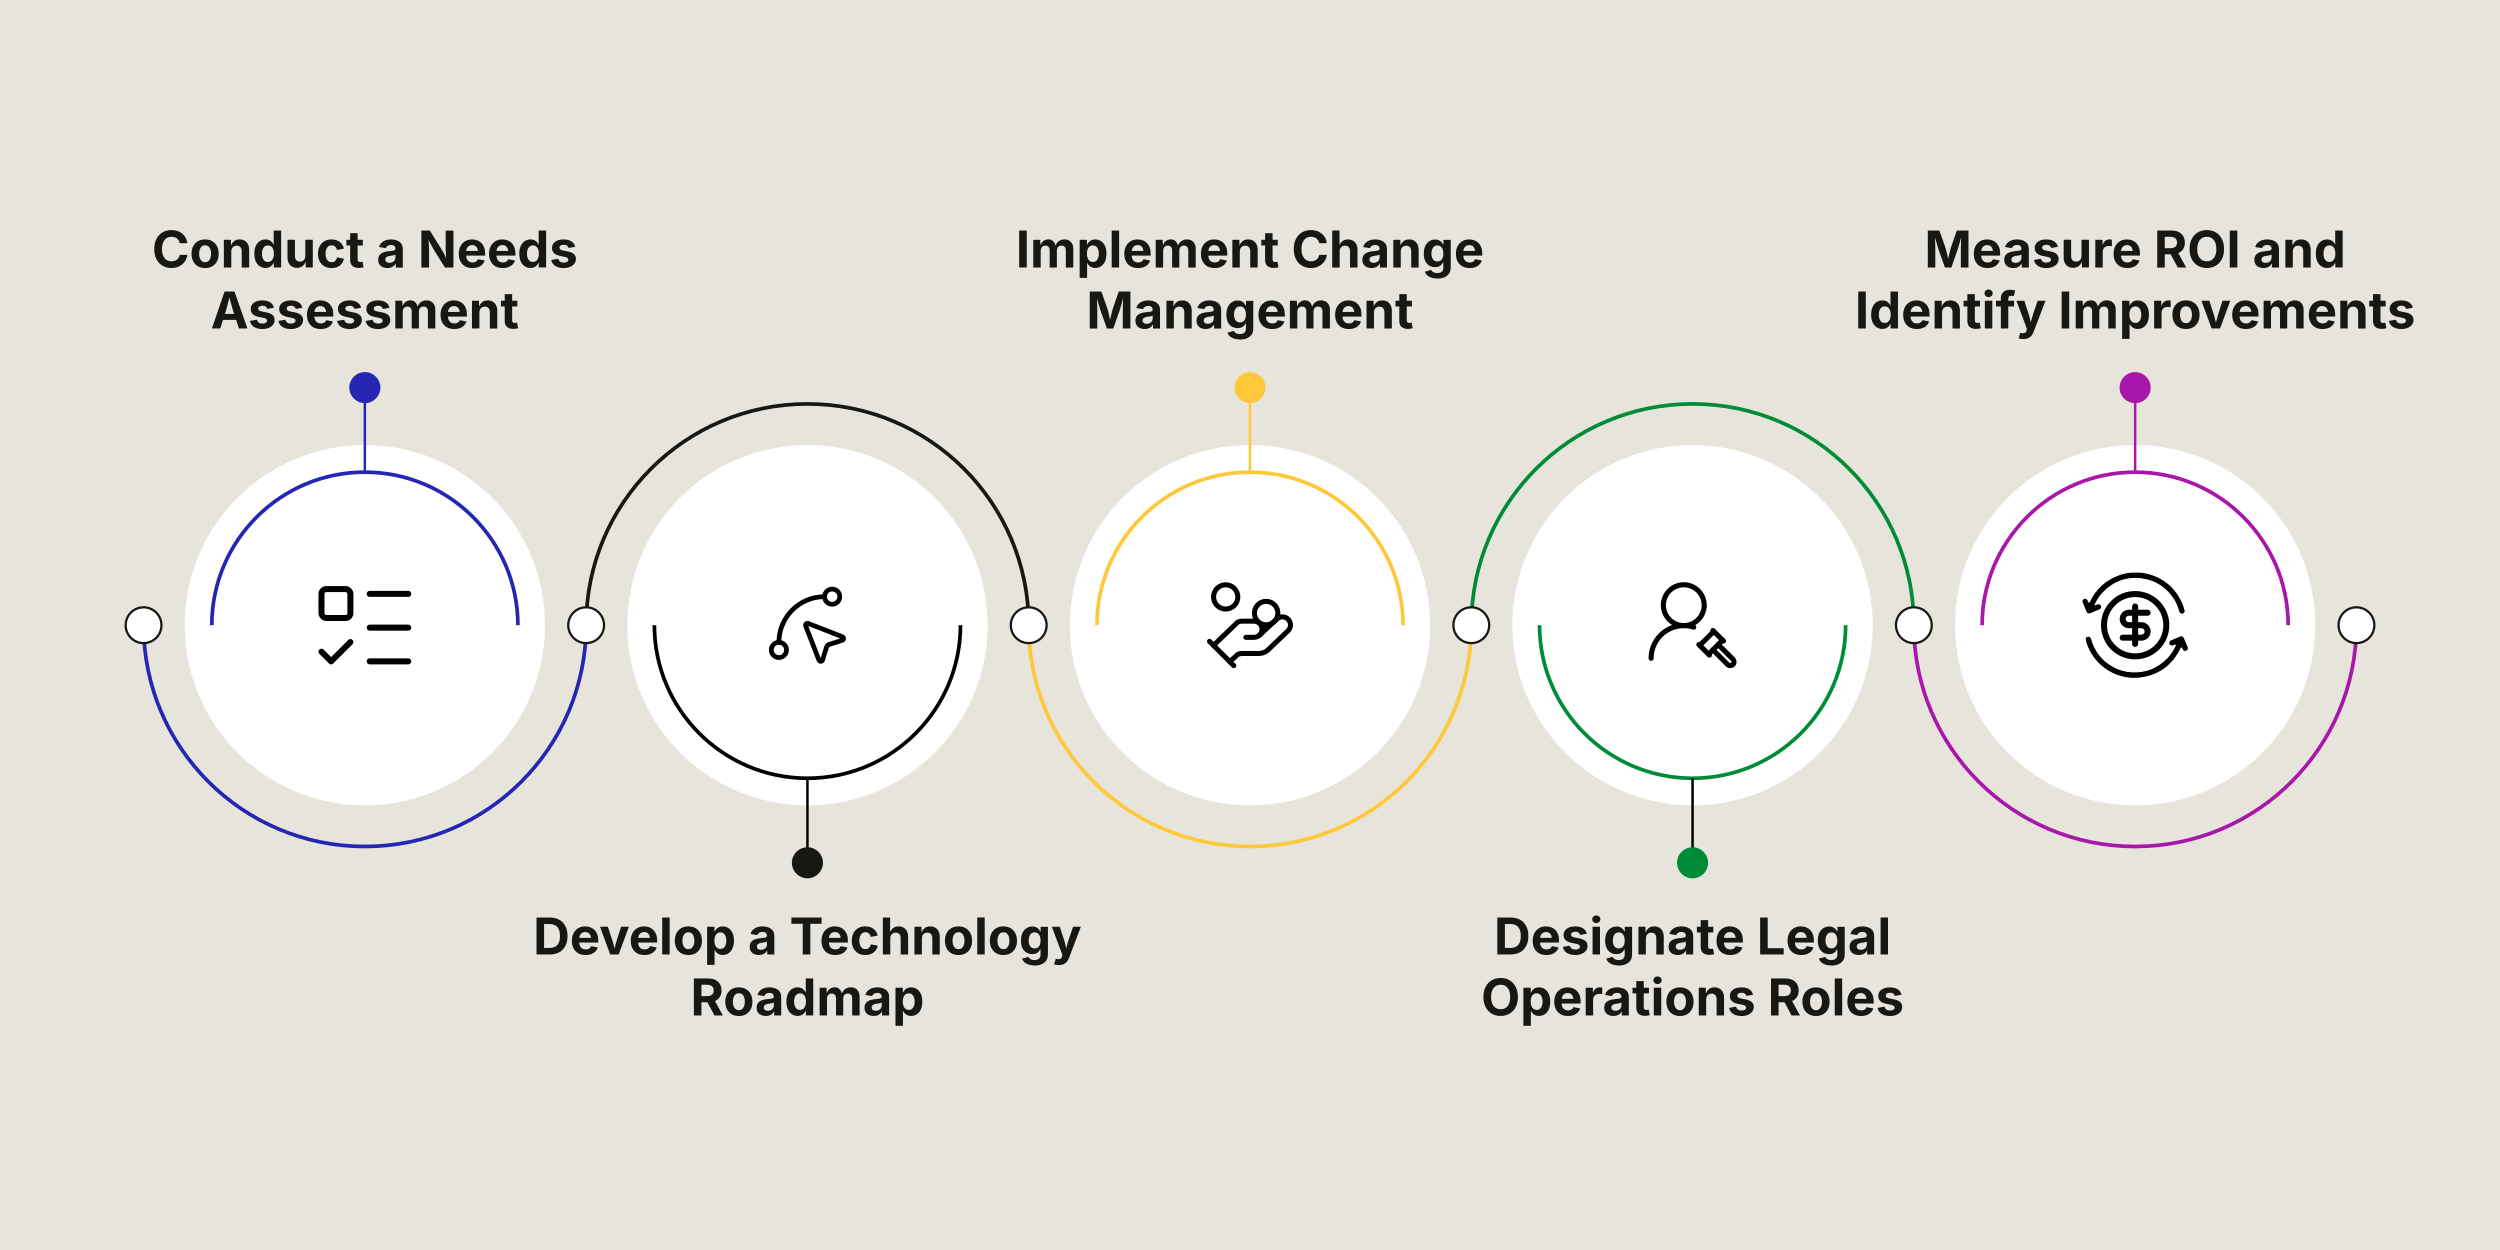 <?xml version="1.0" encoding="UTF-8"?>
<svg id="Layer_1" data-name="Layer 1" xmlns="http://www.w3.org/2000/svg" xmlns:xlink="http://www.w3.org/1999/xlink" viewBox="0 0 1200 600">
  <defs>
    <style>
      .cls-1 {
        fill: #008b38;
      }

      .cls-2 {
        stroke-width: 2.45px;
      }

      .cls-2, .cls-3, .cls-4, .cls-5, .cls-6, .cls-7, .cls-8, .cls-9, .cls-10, .cls-11, .cls-12, .cls-13, .cls-14, .cls-15 {
        fill: none;
      }

      .cls-2, .cls-3, .cls-5, .cls-8 {
        stroke-linecap: round;
        stroke-linejoin: round;
      }

      .cls-2, .cls-3, .cls-5, .cls-8, .cls-9, .cls-11 {
        stroke: #000;
      }

      .cls-3 {
        stroke-width: 2.43px;
      }

      .cls-4, .cls-6 {
        stroke: #2526b3;
      }

      .cls-4, .cls-6, .cls-7, .cls-9, .cls-10, .cls-16, .cls-11, .cls-12, .cls-17, .cls-13, .cls-14, .cls-15 {
        stroke-miterlimit: 10;
      }

      .cls-4, .cls-11, .cls-12, .cls-13 {
        stroke-width: 1.19px;
      }

      .cls-5 {
        stroke-width: 2.89px;
      }

      .cls-6, .cls-7, .cls-9, .cls-10, .cls-14, .cls-15 {
        stroke-width: 1.78px;
      }

      .cls-18 {
        fill: #171713;
      }

      .cls-7, .cls-12 {
        stroke: #ffc83a;
      }

      .cls-8 {
        stroke-width: 2.28px;
      }

      .cls-19 {
        fill: #a916aa;
      }

      .cls-20 {
        fill: #e7e4db;
      }

      .cls-10, .cls-17 {
        stroke: #171713;
      }

      .cls-16 {
        stroke: #fff;
        stroke-width: .5px;
      }

      .cls-21 {
        fill: #ffc83a;
      }

      .cls-22 {
        filter: url(#drop-shadow-1);
      }

      .cls-22, .cls-23, .cls-24, .cls-25, .cls-26, .cls-17 {
        fill: #fff;
      }

      .cls-23 {
        filter: url(#drop-shadow-3);
      }

      .cls-24 {
        filter: url(#drop-shadow-2);
      }

      .cls-25 {
        filter: url(#drop-shadow-5);
      }

      .cls-26 {
        filter: url(#drop-shadow-4);
      }

      .cls-27 {
        fill: #2526b3;
      }

      .cls-17 {
        stroke-width: 1.09px;
      }

      .cls-13, .cls-14 {
        stroke: #a916aa;
      }

      .cls-15 {
        stroke: #008b38;
      }
    </style>
    <filter id="drop-shadow-1" x="251.86" y="163.96" width="273" height="273" filterUnits="userSpaceOnUse">
      <feOffset dx="0" dy="0"/>
      <feGaussianBlur result="blur" stdDeviation="16.38"/>
      <feFlood flood-color="#000" flood-opacity=".05"/>
      <feComposite in2="blur" operator="in"/>
      <feComposite in="SourceGraphic"/>
    </filter>
    <filter id="drop-shadow-2" x="463.86" y="163.96" width="273" height="273" filterUnits="userSpaceOnUse">
      <feOffset dx="0" dy="0"/>
      <feGaussianBlur result="blur-2" stdDeviation="16.38"/>
      <feFlood flood-color="#000" flood-opacity=".05"/>
      <feComposite in2="blur-2" operator="in"/>
      <feComposite in="SourceGraphic"/>
    </filter>
    <filter id="drop-shadow-3" x="38.86" y="163.96" width="273" height="273" filterUnits="userSpaceOnUse">
      <feOffset dx="0" dy="0"/>
      <feGaussianBlur result="blur-3" stdDeviation="16.38"/>
      <feFlood flood-color="#000" flood-opacity=".05"/>
      <feComposite in2="blur-3" operator="in"/>
      <feComposite in="SourceGraphic"/>
    </filter>
    <filter id="drop-shadow-4" x="675.86" y="163.96" width="273" height="273" filterUnits="userSpaceOnUse">
      <feOffset dx="0" dy="0"/>
      <feGaussianBlur result="blur-4" stdDeviation="16.38"/>
      <feFlood flood-color="#000" flood-opacity=".05"/>
      <feComposite in2="blur-4" operator="in"/>
      <feComposite in="SourceGraphic"/>
    </filter>
    <filter id="drop-shadow-5" x="888.86" y="163.96" width="273" height="273" filterUnits="userSpaceOnUse">
      <feOffset dx="0" dy="0"/>
      <feGaussianBlur result="blur-5" stdDeviation="16.38"/>
      <feFlood flood-color="#000" flood-opacity=".05"/>
      <feComposite in2="blur-5" operator="in"/>
      <feComposite in="SourceGraphic"/>
    </filter>
  </defs>
  <rect class="cls-20" y="0" width="1200" height="600"/>
  <g>
    <path class="cls-18" d="M492.84,110.66v17.74h-3.63v-17.74h3.63Z"/>
    <path class="cls-18" d="M495.98,128.41v-13.31h3.31l.18,3.31h-.26c.21-.82.51-1.48.91-2,.4-.52.87-.9,1.41-1.14s1.11-.37,1.7-.37c.96,0,1.73.3,2.32.91.59.61,1.02,1.55,1.3,2.82h-.42c.2-.85.52-1.55.97-2.1s.98-.96,1.6-1.23,1.26-.4,1.93-.4c.82,0,1.55.18,2.19.54s1.14.87,1.51,1.54c.37.67.55,1.49.55,2.46v8.98h-3.57v-8.3c0-.75-.21-1.31-.61-1.68-.41-.37-.91-.55-1.51-.55-.44,0-.83.1-1.16.29-.33.19-.58.47-.76.82-.18.35-.27.76-.27,1.23v8.19h-3.45v-8.4c0-.65-.19-1.17-.58-1.55-.39-.39-.88-.58-1.5-.58-.42,0-.8.1-1.14.29-.34.19-.6.47-.8.84-.2.37-.29.82-.29,1.35v8.05h-3.57Z"/>
    <path class="cls-18" d="M518.23,133.38v-18.29h3.51v2.24h.17c.17-.35.4-.71.71-1.08s.71-.69,1.21-.94c.5-.25,1.13-.38,1.88-.38.98,0,1.88.25,2.7.76.82.51,1.47,1.27,1.96,2.29s.73,2.28.73,3.8-.24,2.73-.71,3.75-1.12,1.79-1.94,2.32c-.82.53-1.74.79-2.76.79-.72,0-1.33-.12-1.83-.37-.5-.25-.91-.55-1.22-.91-.31-.36-.55-.72-.72-1.08h-.11v7.11h-3.57ZM524.59,125.76c.62,0,1.14-.17,1.57-.51s.75-.81.96-1.42c.22-.6.33-1.29.33-2.07s-.11-1.46-.33-2.06c-.22-.6-.54-1.06-.96-1.4s-.94-.51-1.57-.51-1.13.17-1.56.49c-.43.33-.75.79-.98,1.38s-.33,1.29-.33,2.1.11,1.5.34,2.1c.23.6.55,1.07.98,1.4.43.33.95.5,1.55.5Z"/>
    <path class="cls-18" d="M537.18,110.66v17.74h-3.57v-17.74h3.57Z"/>
    <path class="cls-18" d="M546.23,128.67c-1.36,0-2.53-.28-3.51-.83-.99-.56-1.74-1.35-2.27-2.37-.53-1.02-.79-2.24-.79-3.64s.26-2.58.79-3.61c.52-1.03,1.27-1.84,2.23-2.42.96-.58,2.09-.87,3.38-.87.87,0,1.69.14,2.44.42.75.28,1.42.7,1.99,1.26.57.56,1.02,1.26,1.34,2.1s.48,1.83.48,2.98v1h-11.18v-2.24h9.43l-1.67.6c0-.69-.11-1.29-.32-1.8-.21-.51-.52-.91-.94-1.19-.42-.28-.93-.42-1.54-.42s-1.14.14-1.58.43c-.43.29-.76.67-.98,1.16-.22.49-.33,1.05-.33,1.67v1.58c0,.77.13,1.42.39,1.94.26.52.62.92,1.08,1.18.46.26,1.01.39,1.63.39.42,0,.8-.06,1.14-.18.34-.12.63-.3.88-.53s.43-.52.55-.86l3.24.61c-.21.73-.59,1.37-1.12,1.92s-1.2.98-1.99,1.28c-.8.3-1.72.45-2.76.45Z"/>
    <path class="cls-18" d="M554.75,128.41v-13.31h3.31l.18,3.31h-.26c.21-.82.51-1.48.91-2,.4-.52.87-.9,1.41-1.14s1.11-.37,1.7-.37c.96,0,1.73.3,2.32.91.59.61,1.02,1.55,1.3,2.82h-.42c.2-.85.52-1.55.97-2.1s.98-.96,1.6-1.23,1.26-.4,1.93-.4c.82,0,1.55.18,2.19.54s1.14.87,1.51,1.54c.37.67.55,1.49.55,2.46v8.98h-3.57v-8.3c0-.75-.21-1.31-.61-1.68-.41-.37-.91-.55-1.51-.55-.44,0-.83.1-1.16.29-.33.19-.58.47-.76.82-.18.35-.27.76-.27,1.23v8.19h-3.45v-8.4c0-.65-.19-1.17-.58-1.55-.39-.39-.88-.58-1.5-.58-.42,0-.8.1-1.14.29-.34.19-.6.47-.8.84-.2.37-.29.82-.29,1.35v8.05h-3.57Z"/>
    <path class="cls-18" d="M583.02,128.67c-1.36,0-2.53-.28-3.51-.83-.99-.56-1.74-1.35-2.27-2.37-.53-1.02-.79-2.24-.79-3.64s.26-2.58.79-3.61c.52-1.03,1.27-1.84,2.23-2.42.96-.58,2.09-.87,3.38-.87.87,0,1.69.14,2.44.42.75.28,1.42.7,1.99,1.26.57.56,1.02,1.26,1.34,2.1s.48,1.83.48,2.98v1h-11.18v-2.24h9.43l-1.67.6c0-.69-.11-1.29-.32-1.8-.21-.51-.52-.91-.94-1.19-.42-.28-.93-.42-1.54-.42s-1.14.14-1.58.43c-.43.29-.76.67-.98,1.16-.22.49-.33,1.05-.33,1.67v1.58c0,.77.13,1.42.39,1.94.26.52.62.92,1.08,1.18.46.26,1.01.39,1.63.39.42,0,.8-.06,1.14-.18.34-.12.63-.3.88-.53s.43-.52.55-.86l3.24.61c-.21.73-.59,1.37-1.12,1.92s-1.2.98-1.99,1.28c-.8.3-1.72.45-2.76.45Z"/>
    <path class="cls-18" d="M595.1,120.7v7.7h-3.57v-13.31h3.37l.06,3.32h-.21c.35-1.11.88-1.97,1.59-2.58.71-.61,1.63-.91,2.76-.91.92,0,1.72.2,2.41.6.69.4,1.22.98,1.6,1.73.38.75.57,1.65.57,2.69v8.47h-3.57v-7.85c0-.83-.21-1.47-.64-1.94-.42-.47-1.01-.7-1.77-.7-.5,0-.95.11-1.34.33-.39.22-.7.53-.92.95-.22.41-.33.92-.33,1.51Z"/>
    <path class="cls-18" d="M613.32,115.09v2.73h-7.89v-2.73h7.89ZM607.26,111.93h3.57v12.59c0,.42.09.73.28.94.19.2.5.3.93.3.13,0,.33-.02.57-.05s.43-.07.56-.1l.51,2.68c-.4.12-.79.2-1.19.25-.39.05-.77.07-1.12.07-1.33,0-2.35-.33-3.06-.98-.71-.65-1.06-1.58-1.06-2.8v-12.9Z"/>
    <path class="cls-18" d="M629.25,128.65c-1.57,0-2.98-.36-4.22-1.07-1.24-.71-2.22-1.75-2.94-3.11-.72-1.36-1.08-3-1.08-4.92s.36-3.57,1.08-4.94c.72-1.36,1.71-2.4,2.95-3.11s2.65-1.07,4.2-1.07c1.01,0,1.95.14,2.82.42.87.28,1.64.69,2.32,1.23.67.54,1.23,1.2,1.66,1.98.43.78.71,1.67.85,2.67h-3.68c-.08-.49-.23-.93-.46-1.3-.23-.38-.51-.7-.84-.96-.34-.27-.72-.47-1.16-.61-.44-.14-.91-.21-1.42-.21-.92,0-1.73.23-2.42.69s-1.23,1.13-1.62,2.01c-.39.88-.58,1.94-.58,3.2s.19,2.35.58,3.23c.39.87.93,1.53,1.62,1.98.69.44,1.49.67,2.41.67.51,0,.98-.07,1.41-.21s.82-.34,1.17-.61c.35-.27.63-.59.86-.97.23-.38.38-.81.47-1.3h3.68c-.1.83-.34,1.62-.73,2.37-.39.75-.92,1.43-1.57,2.02-.65.6-1.43,1.06-2.32,1.41-.9.34-1.91.51-3.03.51Z"/>
    <path class="cls-18" d="M643.03,120.7v7.7h-3.57v-17.74h3.5v7.75h-.29c.35-1.11.88-1.97,1.59-2.58.71-.61,1.63-.91,2.76-.91.92,0,1.72.2,2.41.6.69.4,1.22.98,1.6,1.73.38.75.57,1.65.57,2.69v8.47h-3.58v-7.85c0-.83-.21-1.47-.64-1.94-.42-.47-1.01-.7-1.77-.7-.5,0-.95.11-1.34.33-.39.22-.7.53-.92.95-.22.41-.33.92-.33,1.51Z"/>
    <path class="cls-18" d="M658.36,128.67c-.84,0-1.6-.15-2.27-.45s-1.2-.74-1.58-1.33c-.39-.59-.58-1.33-.58-2.21,0-.74.14-1.36.41-1.86.27-.5.65-.9,1.12-1.2s1.01-.53,1.61-.69c.6-.16,1.23-.27,1.89-.33.77-.08,1.39-.15,1.86-.22.47-.07.82-.17,1.04-.32.22-.15.33-.36.33-.65v-.06c0-.38-.08-.7-.24-.96-.16-.26-.4-.46-.71-.6-.31-.14-.69-.21-1.14-.21s-.86.07-1.2.21c-.34.14-.62.32-.83.55-.21.23-.37.49-.48.77l-3.28-.54c.23-.78.61-1.44,1.14-1.98.53-.54,1.19-.95,1.98-1.24.79-.29,1.68-.43,2.67-.43.71,0,1.41.09,2.08.26.67.17,1.28.43,1.82.79.54.36.96.82,1.27,1.4s.47,1.26.47,2.07v8.97h-3.38v-1.85h-.12c-.21.41-.5.78-.86,1.09-.36.31-.79.56-1.29.74-.5.18-1.09.27-1.75.27ZM659.37,126.16c.56,0,1.06-.11,1.48-.33s.76-.52.99-.91c.24-.38.36-.81.36-1.27v-1.44c-.1.08-.26.15-.48.21-.21.06-.45.12-.71.17-.26.05-.52.09-.77.13-.25.04-.48.07-.68.1-.44.06-.82.17-1.16.31-.33.14-.59.33-.77.57-.18.23-.27.53-.27.9,0,.34.09.63.26.86.17.23.41.41.71.53s.65.18,1.04.18Z"/>
    <path class="cls-18" d="M672.37,120.7v7.7h-3.57v-13.31h3.37l.06,3.32h-.21c.35-1.11.88-1.97,1.59-2.58.71-.61,1.63-.91,2.76-.91.92,0,1.72.2,2.41.6.69.4,1.22.98,1.6,1.73.38.75.57,1.65.57,2.69v8.47h-3.57v-7.85c0-.83-.21-1.47-.64-1.94-.42-.47-1.01-.7-1.77-.7-.5,0-.95.11-1.34.33-.39.22-.7.53-.92.95-.22.41-.33.92-.33,1.51Z"/>
    <path class="cls-18" d="M689.9,133.67c-1.11,0-2.08-.14-2.91-.42-.83-.28-1.5-.67-2.01-1.16s-.87-1.05-1.07-1.68l3.07-.86c.11.25.28.49.52.72.23.23.55.43.93.58.39.15.87.23,1.44.23.91,0,1.63-.21,2.15-.62.52-.42.78-1.07.78-1.95v-2.45h-.27c-.16.36-.39.7-.69,1.04s-.7.61-1.18.82c-.49.21-1.09.32-1.82.32-1,0-1.91-.23-2.73-.7-.82-.47-1.47-1.18-1.96-2.14s-.73-2.18-.73-3.64.25-2.75.74-3.76,1.16-1.77,1.98-2.27c.82-.51,1.72-.76,2.71-.76.75,0,1.37.12,1.88.38.51.25.92.56,1.23.94s.55.74.71,1.09h.16v-2.24h3.51v13.21c0,1.2-.28,2.19-.83,2.99s-1.31,1.39-2.28,1.79c-.97.4-2.08.6-3.33.6ZM689.96,125.5c.61,0,1.13-.15,1.55-.45.42-.3.75-.74.97-1.3.22-.57.33-1.25.33-2.04s-.11-1.47-.33-2.06c-.22-.59-.55-1.04-.97-1.37-.42-.33-.94-.49-1.55-.49s-1.15.17-1.58.51c-.42.34-.75.8-.96,1.39-.22.59-.33,1.26-.33,2.02s.11,1.45.33,2.02c.22.57.54,1.01.97,1.32s.95.46,1.57.46Z"/>
    <path class="cls-18" d="M705.41,128.67c-1.36,0-2.53-.28-3.51-.83-.99-.56-1.74-1.35-2.27-2.37-.53-1.02-.79-2.24-.79-3.64s.26-2.58.79-3.61c.52-1.03,1.27-1.84,2.23-2.42.96-.58,2.09-.87,3.38-.87.87,0,1.69.14,2.44.42.75.28,1.42.7,1.99,1.26.57.56,1.02,1.26,1.34,2.1s.48,1.83.48,2.98v1h-11.18v-2.24h9.43l-1.67.6c0-.69-.11-1.29-.32-1.8-.21-.51-.52-.91-.94-1.19-.42-.28-.93-.42-1.54-.42s-1.14.14-1.58.43c-.43.29-.76.67-.98,1.16-.22.49-.33,1.05-.33,1.67v1.58c0,.77.13,1.42.39,1.94.26.52.62.92,1.08,1.18.46.26,1.01.39,1.63.39.42,0,.8-.06,1.14-.18.34-.12.63-.3.88-.53s.43-.52.55-.86l3.24.61c-.21.73-.59,1.37-1.12,1.92s-1.2.98-1.99,1.28c-.8.3-1.72.45-2.76.45Z"/>
    <path class="cls-18" d="M523.08,157.67v-17.74h5.57l2.88,8.15c.12.38.26.87.41,1.48.15.6.31,1.25.47,1.95.16.7.31,1.38.45,2.04.14.66.25,1.23.34,1.71h-.7c.09-.48.2-1.04.34-1.7s.29-1.33.45-2.03c.16-.7.32-1.35.47-1.96.16-.61.29-1.11.41-1.49l2.83-8.15h5.6v17.74h-3.66v-8.36c0-.39,0-.87.02-1.45.01-.58.03-1.2.05-1.88.02-.67.04-1.35.05-2.02.02-.68.03-1.32.04-1.92h.23c-.15.66-.32,1.34-.5,2.04s-.37,1.38-.55,2.04c-.19.66-.36,1.26-.53,1.82s-.31,1.01-.43,1.38l-2.94,8.36h-3.06l-2.99-8.36c-.12-.37-.26-.82-.43-1.36-.17-.54-.34-1.15-.53-1.8-.19-.66-.38-1.34-.57-2.04s-.37-1.39-.54-2.07h.27c0,.57.02,1.19.04,1.87s.03,1.35.05,2.03.04,1.31.05,1.89c.01.58.02,1.08.02,1.48v8.36h-3.61Z"/>
    <path class="cls-18" d="M549.43,157.94c-.84,0-1.6-.15-2.27-.45s-1.2-.74-1.58-1.33c-.39-.59-.58-1.33-.58-2.21,0-.74.14-1.36.41-1.86.27-.5.65-.9,1.12-1.2s1.01-.53,1.61-.69c.6-.16,1.23-.27,1.89-.33.77-.08,1.39-.15,1.86-.22.47-.07.82-.17,1.04-.32.22-.15.33-.36.33-.65v-.06c0-.38-.08-.7-.24-.96-.16-.26-.4-.46-.71-.6-.31-.14-.69-.21-1.14-.21s-.86.07-1.2.21c-.34.14-.62.32-.83.55-.21.23-.37.49-.48.77l-3.28-.54c.23-.78.61-1.44,1.14-1.98.53-.54,1.19-.95,1.98-1.24.79-.29,1.68-.43,2.67-.43.71,0,1.41.09,2.08.26.67.17,1.28.43,1.82.79.54.36.96.82,1.27,1.4s.47,1.26.47,2.07v8.97h-3.38v-1.85h-.12c-.21.41-.5.78-.86,1.09-.36.31-.79.56-1.29.74-.5.18-1.09.27-1.75.27ZM550.44,155.42c.56,0,1.06-.11,1.48-.33s.76-.52.99-.91c.24-.38.36-.81.36-1.27v-1.44c-.1.08-.26.15-.48.21-.21.06-.45.12-.71.17-.26.05-.52.09-.77.13-.25.04-.48.07-.68.1-.44.06-.82.17-1.16.31-.33.14-.59.33-.77.57-.18.23-.27.53-.27.9,0,.34.09.63.26.86.17.23.41.41.71.53s.65.18,1.04.18Z"/>
    <path class="cls-18" d="M563.45,149.97v7.7h-3.57v-13.31h3.37l.06,3.32h-.21c.35-1.11.88-1.97,1.59-2.58.71-.61,1.63-.91,2.76-.91.92,0,1.72.2,2.41.6.69.4,1.22.98,1.6,1.73.38.75.57,1.65.57,2.69v8.47h-3.57v-7.85c0-.83-.21-1.47-.64-1.94-.42-.47-1.01-.7-1.77-.7-.5,0-.95.11-1.34.33-.39.22-.7.53-.92.95-.22.41-.33.92-.33,1.51Z"/>
    <path class="cls-18" d="M578.77,157.94c-.84,0-1.6-.15-2.27-.45s-1.2-.74-1.58-1.33c-.39-.59-.58-1.33-.58-2.21,0-.74.14-1.36.41-1.86.27-.5.65-.9,1.12-1.2s1.01-.53,1.61-.69c.6-.16,1.23-.27,1.89-.33.77-.08,1.39-.15,1.86-.22.47-.07.82-.17,1.04-.32.22-.15.33-.36.33-.65v-.06c0-.38-.08-.7-.24-.96-.16-.26-.4-.46-.71-.6-.31-.14-.69-.21-1.14-.21s-.86.07-1.2.21c-.34.14-.62.32-.83.55-.21.23-.37.49-.48.77l-3.28-.54c.23-.78.61-1.44,1.14-1.98.53-.54,1.19-.95,1.98-1.24.79-.29,1.68-.43,2.67-.43.71,0,1.41.09,2.08.26.67.17,1.28.43,1.82.79.54.36.96.82,1.27,1.4s.47,1.26.47,2.07v8.97h-3.38v-1.85h-.12c-.21.41-.5.78-.86,1.09-.36.31-.79.56-1.29.74-.5.18-1.09.27-1.75.27ZM579.79,155.42c.56,0,1.06-.11,1.48-.33s.76-.52.99-.91c.24-.38.36-.81.36-1.27v-1.44c-.1.08-.26.15-.48.21-.21.06-.45.12-.71.17-.26.05-.52.09-.77.13-.25.04-.48.07-.68.1-.44.06-.82.17-1.16.31-.33.14-.59.33-.77.57-.18.23-.27.53-.27.9,0,.34.09.63.26.86.17.23.41.41.71.53s.65.18,1.04.18Z"/>
    <path class="cls-18" d="M595.14,162.94c-1.11,0-2.08-.14-2.91-.42-.83-.28-1.5-.67-2.01-1.16s-.87-1.05-1.07-1.68l3.07-.86c.11.25.28.49.52.72.23.23.55.43.93.58.39.15.87.23,1.44.23.91,0,1.63-.21,2.15-.62.52-.42.78-1.07.78-1.95v-2.45h-.27c-.16.36-.39.7-.69,1.04s-.7.61-1.18.82c-.49.21-1.09.32-1.82.32-1,0-1.91-.23-2.73-.7-.82-.47-1.47-1.18-1.96-2.14s-.73-2.18-.73-3.64.25-2.75.74-3.76,1.16-1.77,1.98-2.27c.82-.51,1.72-.76,2.71-.76.75,0,1.37.12,1.88.38.51.25.92.56,1.23.94s.55.74.71,1.09h.16v-2.24h3.51v13.21c0,1.2-.28,2.19-.83,2.99s-1.31,1.39-2.28,1.79c-.97.4-2.08.6-3.33.6ZM595.2,154.77c.61,0,1.13-.15,1.55-.45.42-.3.75-.74.97-1.3.22-.57.33-1.25.33-2.04s-.11-1.47-.33-2.06c-.22-.59-.55-1.04-.97-1.37-.42-.33-.94-.49-1.55-.49s-1.15.17-1.58.51c-.42.34-.75.8-.96,1.39-.22.59-.33,1.26-.33,2.02s.11,1.45.33,2.02c.22.57.54,1.01.97,1.32s.95.46,1.57.46Z"/>
    <path class="cls-18" d="M610.64,157.94c-1.36,0-2.53-.28-3.51-.83-.99-.56-1.74-1.35-2.27-2.37-.53-1.02-.79-2.24-.79-3.64s.26-2.58.79-3.61c.52-1.03,1.27-1.84,2.23-2.42.96-.58,2.09-.87,3.38-.87.87,0,1.69.14,2.44.42.75.28,1.42.7,1.99,1.26.57.56,1.02,1.26,1.34,2.1s.48,1.83.48,2.98v1h-11.18v-2.24h9.43l-1.67.6c0-.69-.11-1.29-.32-1.8-.21-.51-.52-.91-.94-1.19-.42-.28-.93-.42-1.54-.42s-1.14.14-1.58.43c-.43.29-.76.67-.98,1.16-.22.49-.33,1.05-.33,1.67v1.58c0,.77.13,1.42.39,1.94.26.52.62.92,1.08,1.18.46.26,1.01.39,1.63.39.42,0,.8-.06,1.14-.18.34-.12.63-.3.88-.53s.43-.52.55-.86l3.24.61c-.21.73-.59,1.37-1.12,1.92s-1.2.98-1.99,1.28c-.8.3-1.72.45-2.76.45Z"/>
    <path class="cls-18" d="M619.16,157.67v-13.31h3.31l.18,3.31h-.26c.21-.82.51-1.48.91-2,.4-.52.87-.9,1.41-1.14s1.11-.37,1.7-.37c.96,0,1.73.3,2.32.91.59.61,1.02,1.55,1.3,2.82h-.42c.2-.85.52-1.55.97-2.1s.98-.96,1.6-1.23,1.26-.4,1.93-.4c.82,0,1.55.18,2.19.54s1.14.87,1.51,1.54c.37.67.55,1.49.55,2.46v8.98h-3.57v-8.3c0-.75-.21-1.31-.61-1.68-.41-.37-.91-.55-1.51-.55-.44,0-.83.1-1.16.29-.33.19-.58.47-.76.82-.18.35-.27.76-.27,1.23v8.19h-3.45v-8.4c0-.65-.19-1.17-.58-1.55-.39-.39-.88-.58-1.5-.58-.42,0-.8.1-1.14.29-.34.19-.6.47-.8.84-.2.37-.29.82-.29,1.35v8.05h-3.57Z"/>
    <path class="cls-18" d="M647.43,157.94c-1.36,0-2.53-.28-3.51-.83-.99-.56-1.74-1.35-2.27-2.37-.53-1.02-.79-2.24-.79-3.64s.26-2.58.79-3.61c.52-1.03,1.27-1.84,2.23-2.42.96-.58,2.09-.87,3.38-.87.87,0,1.69.14,2.44.42.75.28,1.42.7,1.99,1.26.57.56,1.02,1.26,1.34,2.1s.48,1.83.48,2.98v1h-11.18v-2.24h9.43l-1.67.6c0-.69-.11-1.29-.32-1.8-.21-.51-.52-.91-.94-1.19-.42-.28-.93-.42-1.54-.42s-1.14.14-1.58.43c-.43.29-.76.67-.98,1.16-.22.49-.33,1.05-.33,1.67v1.58c0,.77.13,1.42.39,1.94.26.52.62.92,1.08,1.18.46.26,1.01.39,1.63.39.42,0,.8-.06,1.14-.18.34-.12.63-.3.88-.53s.43-.52.55-.86l3.24.61c-.21.73-.59,1.37-1.12,1.92s-1.2.98-1.99,1.28c-.8.3-1.72.45-2.76.45Z"/>
    <path class="cls-18" d="M659.51,149.97v7.7h-3.57v-13.31h3.37l.06,3.32h-.21c.35-1.11.88-1.97,1.59-2.58.71-.61,1.63-.91,2.76-.91.92,0,1.72.2,2.41.6.69.4,1.22.98,1.6,1.73.38.75.57,1.65.57,2.69v8.47h-3.57v-7.85c0-.83-.21-1.47-.64-1.94-.42-.47-1.01-.7-1.77-.7-.5,0-.95.11-1.34.33-.39.22-.7.53-.92.95-.22.41-.33.92-.33,1.51Z"/>
    <path class="cls-18" d="M677.73,144.36v2.73h-7.89v-2.73h7.89ZM671.67,141.19h3.57v12.59c0,.42.09.73.28.94.19.2.5.3.93.3.13,0,.33-.02.57-.05s.43-.07.56-.1l.51,2.68c-.4.12-.79.2-1.19.25-.39.05-.77.07-1.12.07-1.33,0-2.35-.33-3.06-.98-.71-.65-1.06-1.58-1.06-2.8v-12.9Z"/>
  </g>
  <g>
    <path class="cls-18" d="M722.35,440.41v17.74h-3.63v-17.74h3.63ZM724.96,458.15h-4.6v-3.13h4.42c1.14,0,2.1-.2,2.88-.61.77-.41,1.36-1.03,1.74-1.88.39-.85.58-1.94.58-3.26s-.2-2.4-.59-3.25c-.39-.84-.97-1.47-1.74-1.88-.77-.41-1.72-.61-2.85-.61h-4.52v-3.13h4.74c1.78,0,3.31.36,4.59,1.07,1.28.71,2.27,1.73,2.96,3.05s1.04,2.9,1.04,4.75-.35,3.44-1.04,4.76-1.68,2.34-2.97,3.05c-1.29.71-2.84,1.07-4.64,1.07Z"/>
    <path class="cls-18" d="M742.26,458.41c-1.36,0-2.53-.28-3.51-.83-.99-.56-1.74-1.35-2.27-2.37-.53-1.02-.79-2.24-.79-3.64s.26-2.58.79-3.61c.52-1.03,1.27-1.84,2.23-2.42.96-.58,2.09-.87,3.38-.87.87,0,1.69.14,2.44.42.75.28,1.42.7,1.99,1.26s1.02,1.26,1.34,2.1.48,1.83.48,2.98v1h-11.18v-2.24h9.43l-1.67.6c0-.69-.11-1.29-.32-1.8-.21-.51-.52-.91-.94-1.19-.42-.28-.93-.42-1.54-.42s-1.14.14-1.58.43c-.43.29-.76.67-.98,1.16-.22.49-.33,1.05-.33,1.67v1.58c0,.77.13,1.42.39,1.94.26.52.62.92,1.08,1.18.46.26,1.01.39,1.63.39.42,0,.8-.06,1.14-.18.34-.12.63-.3.88-.53s.43-.52.55-.86l3.24.61c-.21.73-.59,1.37-1.12,1.92s-1.2.98-1.99,1.28-1.72.45-2.76.45Z"/>
    <path class="cls-18" d="M756.06,458.41c-1.07,0-2.02-.15-2.85-.46-.83-.31-1.5-.75-2.02-1.33-.52-.58-.86-1.29-1.01-2.11l3.32-.57c.17.62.48,1.08.92,1.39s1.02.46,1.75.46c.68,0,1.22-.13,1.61-.39.39-.26.59-.58.59-.98,0-.35-.14-.63-.42-.86-.28-.22-.71-.39-1.29-.51l-2.3-.48c-1.29-.26-2.25-.71-2.88-1.34-.63-.63-.95-1.44-.95-2.43,0-.86.23-1.59.7-2.21s1.12-1.09,1.95-1.42c.83-.33,1.81-.5,2.94-.5,1.05,0,1.96.15,2.73.43.77.29,1.39.7,1.87,1.23.48.53.79,1.16.95,1.88l-3.17.56c-.14-.45-.4-.82-.78-1.11-.38-.29-.9-.43-1.55-.43-.59,0-1.08.12-1.48.37-.4.25-.6.58-.6.99,0,.33.13.62.39.85s.7.41,1.33.54l2.39.48c1.29.26,2.24.69,2.87,1.28.63.59.94,1.36.94,2.32,0,.87-.25,1.64-.76,2.29-.51.66-1.21,1.17-2.1,1.53-.89.37-1.92.55-3.09.55Z"/>
    <path class="cls-18" d="M766.22,443.1c-.54,0-1-.18-1.38-.54-.38-.36-.57-.79-.57-1.3s.19-.94.57-1.3c.38-.36.84-.54,1.38-.54s1,.18,1.39.54c.38.36.58.79.58,1.3s-.19.94-.58,1.3c-.39.36-.85.54-1.39.54ZM764.43,458.15v-13.31h3.57v13.31h-3.57Z"/>
    <path class="cls-18" d="M776.96,463.41c-1.11,0-2.08-.14-2.91-.42-.83-.28-1.5-.67-2.01-1.16s-.87-1.05-1.07-1.68l3.07-.86c.11.25.28.49.52.72s.55.43.93.58c.39.15.87.23,1.44.23.91,0,1.63-.21,2.15-.62.52-.42.78-1.07.78-1.95v-2.45h-.27c-.16.36-.39.7-.69,1.04-.3.33-.7.61-1.18.82-.49.21-1.09.32-1.82.32-1,0-1.91-.23-2.73-.7-.82-.47-1.47-1.18-1.96-2.14-.49-.96-.73-2.18-.73-3.64s.25-2.75.74-3.76,1.16-1.77,1.98-2.27,1.72-.76,2.71-.76c.75,0,1.37.12,1.88.38.51.25.92.56,1.23.94s.55.74.71,1.09h.16v-2.24h3.51v13.21c0,1.2-.28,2.2-.83,2.99s-1.31,1.39-2.28,1.79c-.97.4-2.08.6-3.33.6ZM777.02,455.24c.61,0,1.13-.15,1.55-.45.42-.3.75-.74.97-1.3.22-.57.33-1.25.33-2.04s-.11-1.47-.33-2.06c-.22-.59-.55-1.04-.97-1.37-.42-.33-.94-.49-1.55-.49s-1.15.17-1.58.51c-.42.34-.75.8-.96,1.39-.22.59-.33,1.26-.33,2.02s.11,1.45.33,2.02c.22.57.54,1.01.97,1.32s.95.46,1.57.46Z"/>
    <path class="cls-18" d="M790.02,450.44v7.71h-3.57v-13.31h3.37l.06,3.32h-.21c.35-1.11.88-1.97,1.59-2.58s1.63-.91,2.76-.91c.92,0,1.72.2,2.41.6.69.4,1.22.98,1.6,1.73.38.75.57,1.65.57,2.69v8.47h-3.57v-7.85c0-.83-.21-1.47-.64-1.94-.42-.47-1.01-.7-1.77-.7-.5,0-.95.11-1.34.33-.39.22-.7.53-.92.95-.22.41-.33.92-.33,1.51Z"/>
    <path class="cls-18" d="M805.35,458.41c-.84,0-1.6-.15-2.27-.45s-1.2-.74-1.58-1.33c-.39-.59-.58-1.33-.58-2.21,0-.74.14-1.36.41-1.86.27-.5.65-.9,1.12-1.2.47-.3,1.01-.53,1.61-.69.6-.16,1.23-.27,1.89-.33.77-.08,1.39-.15,1.86-.22.47-.07.82-.17,1.04-.32.22-.15.33-.36.33-.65v-.06c0-.38-.08-.7-.24-.96-.16-.26-.4-.46-.71-.6s-.69-.21-1.14-.21-.86.07-1.2.21-.62.32-.83.55c-.21.23-.37.49-.48.77l-3.28-.54c.23-.78.61-1.44,1.14-1.98.53-.54,1.19-.95,1.98-1.24.79-.29,1.68-.43,2.67-.43.71,0,1.41.09,2.08.26.67.17,1.28.43,1.82.79.54.36.96.82,1.27,1.4.31.58.47,1.26.47,2.07v8.97h-3.38v-1.85h-.12c-.21.41-.5.78-.86,1.09s-.79.56-1.29.74c-.5.18-1.09.27-1.75.27ZM806.36,455.9c.56,0,1.06-.11,1.48-.33s.76-.52.99-.91.36-.81.36-1.27v-1.44c-.1.08-.26.15-.48.21-.21.06-.45.12-.71.17-.26.05-.52.09-.77.13-.25.04-.48.07-.68.1-.44.06-.82.17-1.16.31-.33.14-.59.33-.77.57-.18.23-.27.53-.27.9,0,.34.09.63.26.86s.41.41.71.53.65.18,1.04.18Z"/>
    <path class="cls-18" d="M822.4,444.84v2.73h-7.89v-2.73h7.89ZM816.34,441.67h3.57v12.59c0,.42.09.73.28.93.19.2.5.3.93.3.13,0,.33-.02.57-.05.25-.04.43-.07.56-.1l.51,2.68c-.4.12-.79.2-1.19.25-.39.05-.77.07-1.12.07-1.33,0-2.35-.33-3.06-.98-.71-.65-1.06-1.58-1.06-2.8v-12.9Z"/>
    <path class="cls-18" d="M830.5,458.41c-1.36,0-2.53-.28-3.51-.83-.99-.56-1.74-1.35-2.27-2.37-.53-1.02-.79-2.24-.79-3.64s.26-2.58.79-3.61c.52-1.03,1.27-1.84,2.23-2.42.96-.58,2.09-.87,3.38-.87.87,0,1.69.14,2.44.42.75.28,1.42.7,1.99,1.26s1.02,1.26,1.34,2.1.48,1.83.48,2.98v1h-11.18v-2.24h9.43l-1.67.6c0-.69-.11-1.29-.32-1.8-.21-.51-.52-.91-.94-1.19-.42-.28-.93-.42-1.54-.42s-1.14.14-1.58.43c-.43.29-.76.67-.98,1.16-.22.49-.33,1.05-.33,1.67v1.58c0,.77.13,1.42.39,1.94.26.52.62.92,1.08,1.18.46.26,1.01.39,1.63.39.42,0,.8-.06,1.14-.18.34-.12.63-.3.88-.53s.43-.52.55-.86l3.24.61c-.21.73-.59,1.37-1.12,1.92s-1.2.98-1.99,1.28-1.72.45-2.76.45Z"/>
    <path class="cls-18" d="M844.87,458.15v-17.74h3.63v14.73h7.66v3.01h-11.29Z"/>
    <path class="cls-18" d="M864.59,458.41c-1.36,0-2.53-.28-3.51-.83-.99-.56-1.74-1.35-2.27-2.37-.53-1.02-.79-2.24-.79-3.64s.26-2.58.79-3.61c.52-1.03,1.27-1.84,2.23-2.42.96-.58,2.09-.87,3.38-.87.87,0,1.69.14,2.44.42.75.28,1.42.7,1.99,1.26s1.02,1.26,1.34,2.1.48,1.83.48,2.98v1h-11.18v-2.24h9.43l-1.67.6c0-.69-.11-1.29-.32-1.8-.21-.51-.52-.91-.94-1.19-.42-.28-.93-.42-1.54-.42s-1.14.14-1.58.43c-.43.29-.76.67-.98,1.16-.22.49-.33,1.05-.33,1.67v1.58c0,.77.13,1.42.39,1.94.26.52.62.92,1.08,1.18.46.26,1.01.39,1.63.39.42,0,.8-.06,1.14-.18.34-.12.63-.3.88-.53s.43-.52.55-.86l3.24.61c-.21.73-.59,1.37-1.12,1.92s-1.2.98-1.99,1.28-1.72.45-2.76.45Z"/>
    <path class="cls-18" d="M879.03,463.41c-1.11,0-2.08-.14-2.91-.42-.83-.28-1.5-.67-2.01-1.16s-.87-1.05-1.07-1.68l3.07-.86c.11.25.28.49.52.72s.55.43.93.58c.39.15.87.23,1.44.23.91,0,1.63-.21,2.15-.62.52-.42.78-1.07.78-1.95v-2.45h-.27c-.16.36-.39.7-.69,1.04-.3.33-.7.61-1.18.82-.49.21-1.09.32-1.82.32-1,0-1.91-.23-2.73-.7-.82-.47-1.47-1.18-1.96-2.14-.49-.96-.73-2.18-.73-3.64s.25-2.75.74-3.76,1.16-1.77,1.98-2.27,1.72-.76,2.71-.76c.75,0,1.37.12,1.88.38.51.25.92.56,1.23.94s.55.74.71,1.09h.16v-2.24h3.51v13.21c0,1.2-.28,2.2-.83,2.99s-1.31,1.39-2.28,1.79c-.97.4-2.08.6-3.33.6ZM879.09,455.24c.61,0,1.13-.15,1.55-.45.42-.3.75-.74.97-1.3.22-.57.33-1.25.33-2.04s-.11-1.47-.33-2.06c-.22-.59-.55-1.04-.97-1.37-.42-.33-.94-.49-1.55-.49s-1.15.17-1.58.51c-.42.34-.75.8-.96,1.39-.22.59-.33,1.26-.33,2.02s.11,1.45.33,2.02c.22.57.54,1.01.97,1.32s.95.46,1.57.46Z"/>
    <path class="cls-18" d="M892.23,458.41c-.84,0-1.6-.15-2.27-.45s-1.2-.74-1.58-1.33c-.39-.59-.58-1.33-.58-2.21,0-.74.14-1.36.41-1.86.27-.5.65-.9,1.12-1.2.47-.3,1.01-.53,1.61-.69.6-.16,1.23-.27,1.89-.33.77-.08,1.39-.15,1.86-.22.47-.07.82-.17,1.04-.32.22-.15.33-.36.33-.65v-.06c0-.38-.08-.7-.24-.96-.16-.26-.4-.46-.71-.6s-.69-.21-1.14-.21-.86.07-1.2.21-.62.32-.83.55c-.21.23-.37.49-.48.77l-3.28-.54c.23-.78.61-1.44,1.14-1.98.53-.54,1.19-.95,1.98-1.24.79-.29,1.68-.43,2.67-.43.71,0,1.41.09,2.08.26.67.17,1.28.43,1.82.79.54.36.96.82,1.27,1.4.31.58.47,1.26.47,2.07v8.97h-3.38v-1.85h-.12c-.21.41-.5.78-.86,1.09s-.79.56-1.29.74c-.5.18-1.09.27-1.75.27ZM893.25,455.9c.56,0,1.06-.11,1.48-.33s.76-.52.99-.91.36-.81.36-1.27v-1.44c-.1.08-.26.15-.48.21-.21.06-.45.12-.71.17-.26.05-.52.09-.77.13-.25.04-.48.07-.68.1-.44.06-.82.17-1.16.31-.33.14-.59.33-.77.57-.18.23-.27.53-.27.9,0,.34.09.63.26.86s.41.41.71.53.65.18,1.04.18Z"/>
    <path class="cls-18" d="M906.25,440.41v17.74h-3.57v-17.74h3.57Z"/>
    <path class="cls-18" d="M720.31,487.65c-1.56,0-2.97-.36-4.22-1.07-1.25-.71-2.24-1.75-2.96-3.11s-1.09-3-1.09-4.92.36-3.57,1.09-4.94c.73-1.36,1.71-2.4,2.96-3.11,1.25-.71,2.66-1.07,4.22-1.07s2.98.36,4.23,1.07c1.25.71,2.23,1.75,2.96,3.11.73,1.36,1.09,3.01,1.09,4.94s-.36,3.56-1.09,4.92-1.71,2.39-2.96,3.11c-1.25.71-2.66,1.07-4.23,1.07ZM720.31,484.43c.92,0,1.72-.22,2.41-.67.69-.45,1.22-1.11,1.6-1.99.38-.88.57-1.95.57-3.21s-.19-2.36-.57-3.23c-.38-.88-.92-1.54-1.6-1.99-.69-.45-1.49-.67-2.41-.67s-1.71.23-2.41.68c-.69.45-1.23,1.12-1.61,1.99-.38.88-.57,1.95-.57,3.22s.19,2.33.57,3.2c.38.87.92,1.54,1.61,1.99.69.45,1.49.68,2.41.68Z"/>
    <path class="cls-18" d="M731.23,492.39v-18.29h3.51v2.24h.17c.17-.35.4-.71.71-1.08s.71-.69,1.21-.94,1.13-.38,1.88-.38c.98,0,1.88.25,2.7.76.82.51,1.47,1.27,1.96,2.29.49,1.02.73,2.28.73,3.8s-.24,2.72-.71,3.75-1.12,1.79-1.94,2.32-1.74.79-2.76.79c-.72,0-1.33-.12-1.83-.37-.5-.25-.91-.55-1.22-.91-.31-.36-.55-.72-.72-1.08h-.11v7.11h-3.57ZM737.59,484.77c.62,0,1.14-.17,1.57-.51.42-.34.75-.81.96-1.42.22-.6.33-1.29.33-2.07s-.11-1.46-.33-2.06c-.22-.6-.54-1.06-.96-1.41-.42-.34-.94-.51-1.57-.51s-1.13.17-1.56.49-.75.79-.98,1.38c-.22.59-.33,1.29-.33,2.1s.11,1.5.34,2.1c.23.6.55,1.07.98,1.4.43.33.95.5,1.55.5Z"/>
    <path class="cls-18" d="M752.62,487.68c-1.36,0-2.53-.28-3.51-.83-.99-.56-1.74-1.35-2.27-2.37-.53-1.02-.79-2.24-.79-3.64s.26-2.58.79-3.61c.52-1.03,1.27-1.84,2.23-2.42.96-.58,2.09-.87,3.38-.87.87,0,1.69.14,2.44.42.75.28,1.42.7,1.99,1.26s1.02,1.26,1.34,2.1.48,1.83.48,2.98v1h-11.18v-2.24h9.43l-1.67.6c0-.69-.11-1.29-.32-1.8-.21-.51-.52-.91-.94-1.19-.42-.28-.93-.42-1.54-.42s-1.14.14-1.58.43c-.43.29-.76.67-.98,1.16-.22.49-.33,1.05-.33,1.67v1.58c0,.77.13,1.42.39,1.94.26.52.62.92,1.08,1.18.46.26,1.01.39,1.63.39.42,0,.8-.06,1.14-.18.34-.12.63-.3.88-.53s.43-.52.55-.86l3.24.61c-.21.73-.59,1.37-1.12,1.92s-1.2.98-1.99,1.28-1.72.45-2.76.45Z"/>
    <path class="cls-18" d="M761.13,487.41v-13.31h3.45v2.32h.14c.25-.83.66-1.45,1.23-1.87.58-.42,1.24-.63,1.98-.63.18,0,.38.01.59.03.21.02.4.05.56.09v3.19c-.16-.06-.39-.1-.69-.13-.3-.03-.59-.05-.86-.05-.54,0-1.03.12-1.46.35-.44.23-.78.56-1.02.98s-.36.9-.36,1.46v7.57h-3.57Z"/>
    <path class="cls-18" d="M774.45,487.68c-.84,0-1.6-.15-2.27-.45s-1.2-.74-1.58-1.33c-.39-.59-.58-1.33-.58-2.21,0-.74.14-1.36.41-1.86.27-.5.65-.9,1.12-1.2.47-.3,1.01-.53,1.61-.69.6-.16,1.23-.27,1.89-.33.77-.08,1.39-.15,1.86-.22.47-.07.82-.17,1.04-.32.22-.15.33-.36.33-.65v-.06c0-.38-.08-.7-.24-.96-.16-.26-.4-.46-.71-.6s-.69-.21-1.14-.21-.86.07-1.2.21-.62.32-.83.55c-.21.23-.37.49-.48.77l-3.28-.54c.23-.78.61-1.44,1.14-1.98.53-.54,1.19-.95,1.98-1.24.79-.29,1.68-.43,2.67-.43.71,0,1.41.09,2.08.26.67.17,1.28.43,1.82.79.54.36.96.82,1.27,1.4.31.58.47,1.26.47,2.07v8.97h-3.38v-1.85h-.12c-.21.41-.5.78-.86,1.09s-.79.56-1.29.74c-.5.18-1.09.27-1.75.27ZM775.46,485.16c.56,0,1.06-.11,1.48-.33s.76-.52.99-.91.36-.81.36-1.27v-1.44c-.1.08-.26.15-.48.21-.21.06-.45.12-.71.17-.26.05-.52.09-.77.13-.25.04-.48.07-.68.1-.44.06-.82.17-1.16.31-.33.14-.59.33-.77.57-.18.23-.27.53-.27.9,0,.34.09.63.26.86s.41.41.71.53.65.18,1.04.18Z"/>
    <path class="cls-18" d="M791.5,474.1v2.73h-7.89v-2.73h7.89ZM785.44,470.93h3.57v12.59c0,.42.09.73.28.93.19.2.5.3.93.3.13,0,.33-.02.57-.05.25-.04.43-.07.56-.1l.51,2.68c-.4.12-.79.2-1.19.25-.39.05-.77.07-1.12.07-1.33,0-2.35-.33-3.06-.98-.71-.65-1.06-1.58-1.06-2.8v-12.9Z"/>
    <path class="cls-18" d="M795.61,472.36c-.54,0-1-.18-1.38-.54-.38-.36-.57-.79-.57-1.3s.19-.94.57-1.3c.38-.36.84-.54,1.38-.54s1,.18,1.39.54c.38.36.58.79.58,1.3s-.19.94-.58,1.3c-.39.36-.85.54-1.39.54ZM793.82,487.41v-13.31h3.57v13.31h-3.57Z"/>
    <path class="cls-18" d="M806.39,487.68c-1.33,0-2.49-.29-3.47-.86-.98-.58-1.73-1.38-2.26-2.41-.53-1.03-.79-2.22-.79-3.59s.26-2.59.79-3.61c.53-1.03,1.28-1.83,2.26-2.41.98-.58,2.13-.86,3.47-.86s2.5.29,3.47.86c.97.58,1.72,1.38,2.25,2.41s.79,2.23.79,3.61-.26,2.56-.79,3.59-1.28,1.83-2.25,2.41c-.97.58-2.13.86-3.47.86ZM806.39,484.87c.63,0,1.17-.18,1.6-.53s.75-.84.96-1.45c.21-.62.32-1.31.32-2.08s-.11-1.48-.32-2.1c-.21-.61-.54-1.09-.96-1.44s-.96-.52-1.6-.52-1.17.17-1.59.52-.74.83-.96,1.44c-.21.61-.32,1.31-.32,2.1s.11,1.46.32,2.08c.21.62.53,1.1.96,1.45s.95.53,1.59.53Z"/>
    <path class="cls-18" d="M818.96,479.71v7.71h-3.57v-13.31h3.37l.06,3.32h-.21c.35-1.11.88-1.97,1.59-2.58s1.63-.91,2.76-.91c.92,0,1.72.2,2.41.6.69.4,1.22.98,1.6,1.73.38.75.57,1.65.57,2.69v8.47h-3.57v-7.85c0-.83-.21-1.47-.64-1.94-.42-.47-1.01-.7-1.77-.7-.5,0-.95.11-1.34.33-.39.22-.7.53-.92.95-.22.41-.33.92-.33,1.51Z"/>
    <path class="cls-18" d="M835.86,487.68c-1.07,0-2.02-.15-2.85-.46-.83-.31-1.5-.75-2.02-1.33-.52-.58-.86-1.29-1.01-2.11l3.32-.57c.17.62.48,1.08.92,1.39s1.02.46,1.75.46c.68,0,1.22-.13,1.61-.39.39-.26.59-.58.59-.98,0-.35-.14-.63-.42-.86-.28-.22-.71-.39-1.29-.51l-2.3-.48c-1.29-.26-2.25-.71-2.88-1.34-.63-.63-.95-1.44-.95-2.43,0-.86.23-1.59.7-2.21s1.12-1.09,1.95-1.42c.83-.33,1.81-.5,2.94-.5,1.05,0,1.96.15,2.73.43.77.29,1.39.7,1.87,1.23.48.53.79,1.16.95,1.88l-3.17.56c-.14-.45-.4-.82-.78-1.11-.38-.29-.9-.43-1.55-.43-.59,0-1.08.12-1.48.37-.4.25-.6.58-.6.99,0,.33.13.62.39.85s.7.41,1.33.54l2.39.48c1.29.26,2.24.69,2.87,1.28.63.59.94,1.36.94,2.32,0,.87-.25,1.64-.76,2.29-.51.66-1.21,1.17-2.1,1.53-.89.37-1.92.55-3.09.55Z"/>
    <path class="cls-18" d="M850.09,487.41v-17.74h6.92c1.35,0,2.5.24,3.44.71.94.48,1.67,1.15,2.16,2.01.5.87.74,1.88.74,3.05s-.25,2.17-.76,3.02-1.23,1.49-2.19,1.94c-.96.45-2.12.67-3.48.67h-4.69v-2.94h4.11c.75,0,1.36-.1,1.83-.3s.83-.5,1.07-.91c.24-.4.36-.89.36-1.48s-.12-1.11-.36-1.52c-.24-.41-.6-.72-1.08-.93-.48-.21-1.09-.32-1.84-.32h-2.61v14.74h-3.63ZM859.96,487.41l-4.32-8.07h3.94l4.41,8.07h-4.03Z"/>
    <path class="cls-18" d="M871.68,487.68c-1.33,0-2.49-.29-3.47-.86-.98-.58-1.73-1.38-2.26-2.41-.53-1.03-.79-2.22-.79-3.59s.26-2.59.79-3.61c.53-1.03,1.28-1.83,2.26-2.41.98-.58,2.13-.86,3.47-.86s2.5.29,3.47.86c.97.58,1.72,1.38,2.25,2.41s.79,2.23.79,3.61-.26,2.56-.79,3.59-1.28,1.83-2.25,2.41c-.97.58-2.13.86-3.47.86ZM871.68,484.87c.63,0,1.17-.18,1.6-.53s.75-.84.96-1.45c.21-.62.32-1.31.32-2.08s-.11-1.48-.32-2.1c-.21-.61-.54-1.09-.96-1.44s-.96-.52-1.6-.52-1.17.17-1.59.52-.74.83-.96,1.44c-.21.61-.32,1.31-.32,2.1s.11,1.46.32,2.08c.21.62.53,1.1.96,1.45s.95.53,1.59.53Z"/>
    <path class="cls-18" d="M884.25,469.67v17.74h-3.57v-17.74h3.57Z"/>
    <path class="cls-18" d="M893.3,487.68c-1.36,0-2.53-.28-3.51-.83-.99-.56-1.74-1.35-2.27-2.37-.53-1.02-.79-2.24-.79-3.64s.26-2.58.79-3.61c.52-1.03,1.27-1.84,2.23-2.42.96-.58,2.09-.87,3.38-.87.87,0,1.69.14,2.44.42.75.28,1.42.7,1.99,1.26s1.02,1.26,1.34,2.1.48,1.83.48,2.98v1h-11.18v-2.24h9.43l-1.67.6c0-.69-.11-1.29-.32-1.8-.21-.51-.52-.91-.94-1.19-.42-.28-.93-.42-1.54-.42s-1.14.14-1.58.43c-.43.29-.76.67-.98,1.16-.22.49-.33,1.05-.33,1.67v1.58c0,.77.13,1.42.39,1.94.26.52.62.92,1.08,1.18.46.26,1.01.39,1.63.39.42,0,.8-.06,1.14-.18.34-.12.63-.3.88-.53s.43-.52.55-.86l3.24.61c-.21.73-.59,1.37-1.12,1.92s-1.2.98-1.99,1.28-1.72.45-2.76.45Z"/>
    <path class="cls-18" d="M907.11,487.68c-1.07,0-2.02-.15-2.85-.46-.83-.31-1.5-.75-2.02-1.33-.52-.58-.86-1.29-1.01-2.11l3.32-.57c.17.62.48,1.08.92,1.39s1.02.46,1.75.46c.68,0,1.22-.13,1.61-.39.39-.26.59-.58.59-.98,0-.35-.14-.63-.42-.86-.28-.22-.71-.39-1.29-.51l-2.3-.48c-1.29-.26-2.25-.71-2.88-1.34-.63-.63-.95-1.44-.95-2.43,0-.86.23-1.59.7-2.21s1.12-1.09,1.95-1.42c.83-.33,1.81-.5,2.94-.5,1.05,0,1.96.15,2.73.43.77.29,1.39.7,1.87,1.23.48.53.79,1.16.95,1.88l-3.17.56c-.14-.45-.4-.82-.78-1.11-.38-.29-.9-.43-1.55-.43-.59,0-1.08.12-1.48.37-.4.25-.6.58-.6.99,0,.33.13.62.39.85s.7.41,1.33.54l2.39.48c1.29.26,2.24.69,2.87,1.28.63.59.94,1.36.94,2.32,0,.87-.25,1.64-.76,2.29-.51.66-1.21,1.17-2.1,1.53-.89.37-1.92.55-3.09.55Z"/>
  </g>
  <g>
    <path class="cls-18" d="M261.16,440.4v17.74h-3.63v-17.74h3.63ZM263.77,458.15h-4.6v-3.13h4.42c1.14,0,2.1-.2,2.88-.61.77-.41,1.36-1.03,1.74-1.88.39-.85.58-1.94.58-3.26s-.2-2.4-.59-3.25c-.39-.84-.97-1.47-1.74-1.88-.77-.41-1.72-.61-2.85-.61h-4.52v-3.13h4.74c1.78,0,3.31.36,4.59,1.07,1.28.71,2.27,1.73,2.96,3.05s1.04,2.9,1.04,4.75-.35,3.44-1.04,4.76-1.68,2.34-2.97,3.05c-1.29.71-2.84,1.07-4.64,1.07Z"/>
    <path class="cls-18" d="M281.07,458.41c-1.36,0-2.53-.28-3.51-.83-.99-.56-1.74-1.35-2.27-2.37-.53-1.02-.79-2.24-.79-3.64s.26-2.58.79-3.61c.52-1.03,1.27-1.84,2.23-2.42.96-.58,2.09-.87,3.38-.87.87,0,1.69.14,2.44.42.75.28,1.42.7,1.99,1.26s1.02,1.26,1.34,2.1.48,1.83.48,2.98v1h-11.18v-2.24h9.43l-1.67.6c0-.69-.11-1.29-.32-1.8-.21-.51-.52-.91-.94-1.19-.42-.28-.93-.42-1.54-.42s-1.14.14-1.58.43c-.43.29-.76.67-.98,1.16-.22.49-.33,1.05-.33,1.67v1.58c0,.77.13,1.42.39,1.94.26.52.62.92,1.08,1.18.46.26,1.01.39,1.63.39.42,0,.8-.06,1.14-.18.34-.12.63-.3.88-.53s.43-.52.55-.86l3.24.61c-.21.73-.59,1.37-1.12,1.92s-1.2.98-1.99,1.28-1.72.45-2.76.45Z"/>
    <path class="cls-18" d="M292.9,458.15l-4.91-13.31h3.8l2.24,6.91c.27.87.51,1.74.71,2.62.2.88.41,1.79.62,2.74h-.76c.21-.94.41-1.86.61-2.74.2-.88.43-1.75.7-2.62l2.21-6.91h3.75l-4.92,13.31h-4.06Z"/>
    <path class="cls-18" d="M309.34,458.41c-1.36,0-2.53-.28-3.51-.83-.99-.56-1.74-1.35-2.27-2.37-.53-1.02-.79-2.24-.79-3.64s.26-2.58.79-3.61c.52-1.03,1.27-1.84,2.23-2.42.96-.58,2.09-.87,3.38-.87.87,0,1.69.14,2.44.42.75.28,1.42.7,1.99,1.26s1.02,1.26,1.34,2.1.48,1.83.48,2.98v1h-11.18v-2.24h9.43l-1.67.6c0-.69-.11-1.29-.32-1.8-.21-.51-.52-.91-.94-1.19-.42-.28-.93-.42-1.54-.42s-1.14.14-1.58.43c-.43.29-.76.67-.98,1.16-.22.49-.33,1.05-.33,1.67v1.58c0,.77.13,1.42.39,1.94.26.52.62.92,1.08,1.18.46.26,1.01.39,1.63.39.42,0,.8-.06,1.14-.18.34-.12.63-.3.88-.53s.43-.52.55-.86l3.24.61c-.21.73-.59,1.37-1.12,1.92s-1.2.98-1.99,1.28-1.72.45-2.76.45Z"/>
    <path class="cls-18" d="M321.43,440.4v17.74h-3.57v-17.74h3.57Z"/>
    <path class="cls-18" d="M330.42,458.41c-1.33,0-2.49-.29-3.47-.86-.98-.58-1.73-1.38-2.26-2.41-.53-1.03-.79-2.22-.79-3.59s.26-2.59.79-3.61c.53-1.03,1.28-1.83,2.26-2.41.98-.58,2.13-.86,3.47-.86s2.5.29,3.47.86c.97.58,1.72,1.38,2.25,2.41s.79,2.23.79,3.61-.26,2.56-.79,3.59-1.28,1.83-2.25,2.41c-.97.58-2.13.86-3.47.86ZM330.42,455.6c.63,0,1.17-.18,1.6-.53s.75-.84.96-1.45c.21-.62.32-1.31.32-2.08s-.11-1.48-.32-2.1c-.21-.61-.54-1.09-.96-1.44s-.96-.52-1.6-.52-1.17.17-1.59.52-.74.83-.96,1.44c-.21.61-.32,1.31-.32,2.1s.11,1.46.32,2.08c.21.62.53,1.1.96,1.45s.95.53,1.59.53Z"/>
    <path class="cls-18" d="M339.42,463.13v-18.29h3.51v2.24h.17c.17-.35.4-.71.71-1.08s.71-.69,1.21-.94,1.13-.38,1.88-.38c.98,0,1.88.25,2.7.76.82.51,1.47,1.27,1.96,2.29.49,1.02.73,2.28.73,3.8s-.24,2.72-.71,3.75-1.12,1.79-1.94,2.32-1.74.79-2.76.79c-.72,0-1.33-.12-1.83-.37-.5-.25-.91-.55-1.22-.91-.31-.36-.55-.72-.72-1.08h-.11v7.11h-3.57ZM345.78,455.5c.62,0,1.14-.17,1.57-.51.42-.34.75-.81.96-1.42.22-.6.33-1.29.33-2.07s-.11-1.46-.33-2.06c-.22-.6-.54-1.06-.96-1.41-.42-.34-.94-.51-1.57-.51s-1.13.17-1.56.49-.75.79-.98,1.38c-.22.59-.33,1.29-.33,2.1s.11,1.5.34,2.1c.23.6.55,1.07.98,1.4.43.33.95.5,1.55.5Z"/>
    <path class="cls-18" d="M364.29,458.41c-.84,0-1.6-.15-2.27-.45s-1.2-.74-1.58-1.33c-.39-.59-.58-1.33-.58-2.21,0-.74.14-1.36.41-1.86.27-.5.65-.9,1.12-1.2.47-.3,1.01-.53,1.61-.69.6-.16,1.23-.27,1.89-.33.77-.08,1.39-.15,1.86-.22.47-.07.82-.17,1.04-.32.22-.15.33-.36.33-.65v-.06c0-.38-.08-.7-.24-.96-.16-.26-.4-.46-.71-.6s-.69-.21-1.14-.21-.86.07-1.2.21-.62.32-.83.55c-.21.23-.37.49-.48.77l-3.28-.54c.23-.78.61-1.44,1.14-1.98.53-.54,1.19-.95,1.98-1.24.79-.29,1.68-.43,2.67-.43.71,0,1.41.09,2.08.26.67.17,1.28.43,1.82.79.54.36.96.82,1.27,1.4.31.58.47,1.26.47,2.07v8.97h-3.38v-1.85h-.12c-.21.41-.5.78-.86,1.09s-.79.56-1.29.74c-.5.18-1.09.27-1.75.27ZM365.3,455.9c.56,0,1.06-.11,1.48-.33s.76-.52.99-.91.36-.81.36-1.27v-1.44c-.1.08-.26.15-.48.21-.21.06-.45.12-.71.17-.26.05-.52.09-.77.13-.25.04-.48.07-.68.1-.44.06-.82.17-1.16.31-.33.14-.59.33-.77.57-.18.23-.27.53-.27.9,0,.34.09.63.26.86s.41.41.71.53.65.18,1.04.18Z"/>
    <path class="cls-18" d="M379.88,443.42v-3.01h14.49v3.01h-5.42v14.73h-3.64v-14.73h-5.43Z"/>
    <path class="cls-18" d="M400.89,458.41c-1.36,0-2.53-.28-3.51-.83-.99-.56-1.74-1.35-2.27-2.37-.53-1.02-.79-2.24-.79-3.64s.26-2.58.79-3.61c.52-1.03,1.27-1.84,2.23-2.42.96-.58,2.09-.87,3.38-.87.87,0,1.69.14,2.44.42.75.28,1.42.7,1.99,1.26s1.02,1.26,1.34,2.1.48,1.83.48,2.98v1h-11.18v-2.24h9.43l-1.67.6c0-.69-.11-1.29-.32-1.8-.21-.51-.52-.91-.94-1.19-.42-.28-.93-.42-1.54-.42s-1.14.14-1.58.43c-.43.29-.76.67-.98,1.16-.22.49-.33,1.05-.33,1.67v1.58c0,.77.13,1.42.39,1.94.26.52.62.92,1.08,1.18.46.26,1.01.39,1.63.39.42,0,.8-.06,1.14-.18.34-.12.63-.3.88-.53s.43-.52.55-.86l3.24.61c-.21.73-.59,1.37-1.12,1.92s-1.2.98-1.99,1.28-1.72.45-2.76.45Z"/>
    <path class="cls-18" d="M415.36,458.41c-1.34,0-2.5-.29-3.47-.86-.97-.58-1.72-1.38-2.25-2.41-.53-1.03-.79-2.22-.79-3.59s.26-2.59.79-3.61c.53-1.03,1.28-1.83,2.25-2.41.97-.58,2.13-.86,3.47-.86.79,0,1.51.1,2.18.31.67.21,1.26.5,1.77.88.52.38.94.85,1.27,1.39.33.55.56,1.16.69,1.85l-3.32.62c-.07-.35-.18-.66-.33-.94-.15-.27-.33-.51-.55-.7-.21-.19-.46-.34-.74-.45-.28-.1-.59-.16-.94-.16-.63,0-1.17.17-1.6.51-.43.34-.76.82-.98,1.43-.22.61-.33,1.32-.33,2.12s.11,1.49.33,2.1c.22.61.54,1.09.98,1.44s.97.52,1.6.52c.34,0,.66-.05.94-.16.29-.11.54-.26.76-.46.22-.2.41-.45.56-.73.15-.29.26-.61.32-.96l3.32.61c-.13.71-.36,1.33-.69,1.89-.33.55-.76,1.03-1.27,1.42-.52.4-1.11.7-1.78.91-.67.21-1.4.31-2.2.31Z"/>
    <path class="cls-18" d="M427.33,450.44v7.71h-3.57v-17.74h3.5v7.75h-.29c.35-1.11.88-1.97,1.59-2.58s1.63-.91,2.76-.91c.92,0,1.72.2,2.41.6.69.4,1.22.98,1.6,1.73.38.75.57,1.65.57,2.69v8.47h-3.58v-7.85c0-.83-.21-1.47-.64-1.94-.42-.47-1.01-.7-1.77-.7-.5,0-.95.11-1.34.33-.39.22-.7.53-.92.95-.22.41-.33.92-.33,1.51Z"/>
    <path class="cls-18" d="M442.51,450.44v7.71h-3.57v-13.31h3.37l.06,3.32h-.21c.35-1.11.88-1.97,1.59-2.58s1.63-.91,2.76-.91c.92,0,1.72.2,2.41.6.69.4,1.22.98,1.6,1.73.38.75.57,1.65.57,2.69v8.47h-3.57v-7.85c0-.83-.21-1.47-.64-1.94-.42-.47-1.01-.7-1.77-.7-.5,0-.95.11-1.34.33-.39.22-.7.53-.92.95-.22.41-.33.92-.33,1.51Z"/>
    <path class="cls-18" d="M460.08,458.41c-1.33,0-2.49-.29-3.47-.86-.98-.58-1.73-1.38-2.26-2.41-.53-1.03-.79-2.22-.79-3.59s.26-2.59.79-3.61c.53-1.03,1.28-1.83,2.26-2.41.98-.58,2.13-.86,3.47-.86s2.5.29,3.47.86c.97.58,1.72,1.38,2.25,2.41s.79,2.23.79,3.61-.26,2.56-.79,3.59-1.28,1.83-2.25,2.41c-.97.58-2.13.86-3.47.86ZM460.08,455.6c.63,0,1.17-.18,1.6-.53s.75-.84.96-1.45c.21-.62.32-1.31.32-2.08s-.11-1.48-.32-2.1c-.21-.61-.54-1.09-.96-1.44s-.96-.52-1.6-.52-1.17.17-1.59.52-.74.83-.96,1.44c-.21.61-.32,1.31-.32,2.1s.11,1.46.32,2.08c.21.62.53,1.1.96,1.45s.95.53,1.59.53Z"/>
    <path class="cls-18" d="M472.65,440.4v17.74h-3.57v-17.74h3.57Z"/>
    <path class="cls-18" d="M481.64,458.41c-1.33,0-2.49-.29-3.47-.86-.98-.58-1.73-1.38-2.26-2.41-.53-1.03-.79-2.22-.79-3.59s.26-2.59.79-3.61c.53-1.03,1.28-1.83,2.26-2.41.98-.58,2.13-.86,3.47-.86s2.5.29,3.47.86c.97.58,1.72,1.38,2.25,2.41s.79,2.23.79,3.61-.26,2.56-.79,3.59-1.28,1.83-2.25,2.41c-.97.58-2.13.86-3.47.86ZM481.64,455.6c.63,0,1.17-.18,1.6-.53s.75-.84.96-1.45c.21-.62.32-1.31.32-2.08s-.11-1.48-.32-2.1c-.21-.61-.54-1.09-.96-1.44s-.96-.52-1.6-.52-1.17.17-1.59.52-.74.83-.96,1.44c-.21.61-.32,1.31-.32,2.1s.11,1.46.32,2.08c.21.62.53,1.1.96,1.45s.95.53,1.59.53Z"/>
    <path class="cls-18" d="M496.56,463.41c-1.11,0-2.08-.14-2.91-.42-.83-.28-1.5-.67-2.01-1.16s-.87-1.05-1.07-1.68l3.07-.86c.11.25.28.49.52.72s.55.43.93.58c.39.15.87.23,1.44.23.91,0,1.63-.21,2.15-.62.52-.42.78-1.07.78-1.95v-2.45h-.27c-.16.36-.39.7-.69,1.04-.3.33-.7.61-1.18.82-.49.21-1.09.32-1.82.32-1,0-1.91-.23-2.73-.7-.82-.47-1.47-1.18-1.96-2.14-.49-.96-.73-2.18-.73-3.64s.25-2.75.74-3.76,1.16-1.77,1.98-2.27,1.72-.76,2.71-.76c.75,0,1.37.12,1.88.38.51.25.92.56,1.23.94s.55.74.71,1.09h.16v-2.24h3.51v13.21c0,1.2-.28,2.2-.83,2.99s-1.31,1.39-2.28,1.79c-.97.4-2.08.6-3.33.6ZM496.62,455.24c.61,0,1.13-.15,1.55-.45.42-.3.75-.74.97-1.3.22-.57.33-1.25.33-2.04s-.11-1.47-.33-2.06c-.22-.59-.55-1.04-.97-1.37-.42-.33-.94-.49-1.55-.49s-1.15.17-1.58.51c-.42.34-.75.8-.96,1.39-.22.59-.33,1.26-.33,2.02s.11,1.45.33,2.02c.22.57.54,1.01.97,1.32s.95.46,1.57.46Z"/>
    <path class="cls-18" d="M505.96,462.86l.82-2.69.44.11c.48.13.9.16,1.27.11.37-.05.67-.21.9-.45.23-.25.36-.59.41-1.04l.09-.71-5-13.35h3.8l2.24,6.91c.27.87.49,1.75.66,2.62.17.87.37,1.79.59,2.74h-.83c.21-.95.43-1.87.64-2.75.21-.88.46-1.75.75-2.61l2.33-6.91h3.75l-5.66,14.89c-.27.71-.62,1.33-1.04,1.86-.42.52-.95.93-1.57,1.21-.63.29-1.38.43-2.27.43-.48,0-.92-.03-1.33-.1-.41-.07-.75-.15-1-.26Z"/>
    <path class="cls-18" d="M333.06,487.41v-17.74h6.92c1.35,0,2.5.24,3.44.71.94.48,1.67,1.15,2.16,2.01.5.87.74,1.88.74,3.05s-.25,2.17-.76,3.02-1.23,1.49-2.19,1.94c-.96.45-2.12.67-3.48.67h-4.69v-2.94h4.11c.75,0,1.36-.1,1.83-.3s.83-.5,1.07-.91c.24-.4.36-.89.36-1.48s-.12-1.11-.36-1.52c-.24-.41-.6-.72-1.08-.93-.48-.21-1.09-.32-1.84-.32h-2.61v14.74h-3.63ZM342.93,487.41l-4.32-8.07h3.94l4.41,8.07h-4.03Z"/>
    <path class="cls-18" d="M354.65,487.68c-1.33,0-2.49-.29-3.47-.86-.98-.58-1.73-1.38-2.26-2.41-.53-1.03-.79-2.22-.79-3.59s.26-2.59.79-3.61c.53-1.03,1.28-1.83,2.26-2.41.98-.58,2.13-.86,3.47-.86s2.5.29,3.47.86c.97.58,1.72,1.38,2.25,2.41s.79,2.23.79,3.61-.26,2.56-.79,3.59-1.28,1.83-2.25,2.41c-.97.58-2.13.86-3.47.86ZM354.65,484.86c.63,0,1.17-.18,1.6-.53s.75-.84.96-1.45c.21-.62.32-1.31.32-2.08s-.11-1.48-.32-2.1c-.21-.61-.54-1.09-.96-1.44s-.96-.52-1.6-.52-1.17.17-1.59.52-.74.83-.96,1.44c-.21.61-.32,1.31-.32,2.1s.11,1.46.32,2.08c.21.62.53,1.1.96,1.45s.95.53,1.59.53Z"/>
    <path class="cls-18" d="M367.6,487.68c-.84,0-1.6-.15-2.27-.45s-1.2-.74-1.58-1.33c-.39-.59-.58-1.33-.58-2.21,0-.74.14-1.36.41-1.86.27-.5.65-.9,1.12-1.2.47-.3,1.01-.53,1.61-.69.6-.16,1.23-.27,1.89-.33.77-.08,1.39-.15,1.86-.22.47-.07.82-.17,1.04-.32.22-.15.33-.36.33-.65v-.06c0-.38-.08-.7-.24-.96-.16-.26-.4-.46-.71-.6s-.69-.21-1.14-.21-.86.07-1.2.21-.62.32-.83.55c-.21.23-.37.49-.48.77l-3.28-.54c.23-.78.61-1.44,1.14-1.98.53-.54,1.19-.95,1.98-1.24.79-.29,1.68-.43,2.67-.43.71,0,1.41.09,2.08.26.67.17,1.28.43,1.82.79.54.36.96.82,1.27,1.4.31.58.47,1.26.47,2.07v8.97h-3.38v-1.85h-.12c-.21.41-.5.78-.86,1.09s-.79.56-1.29.74c-.5.18-1.09.27-1.75.27ZM368.61,485.16c.56,0,1.06-.11,1.48-.33s.76-.52.99-.91.36-.81.36-1.27v-1.44c-.1.08-.26.15-.48.21-.21.06-.45.12-.71.17-.26.05-.52.09-.77.13-.25.04-.48.07-.68.1-.44.06-.82.17-1.16.31-.33.14-.59.33-.77.57-.18.23-.27.53-.27.9,0,.34.09.63.26.86s.41.41.71.53.65.18,1.04.18Z"/>
    <path class="cls-18" d="M382.9,487.64c-1.02,0-1.94-.26-2.76-.79s-1.47-1.3-1.95-2.32c-.48-1.02-.71-2.27-.71-3.75s.25-2.78.74-3.8c.49-1.02,1.15-1.78,1.96-2.29.82-.51,1.72-.76,2.7-.76.75,0,1.38.13,1.88.38.5.25.91.57,1.21.94s.54.73.69,1.08h.12v-6.67h3.57v17.74h-3.51v-2.13h-.18c-.16.36-.39.72-.71,1.08s-.72.67-1.22.91-1.12.37-1.85.37ZM384.01,484.77c.6,0,1.12-.17,1.55-.5.43-.33.75-.8.98-1.4s.33-1.3.33-2.1-.11-1.51-.33-2.1c-.22-.59-.54-1.05-.97-1.38s-.95-.49-1.56-.49-1.15.17-1.58.51c-.42.34-.74.81-.96,1.41-.21.6-.32,1.28-.32,2.06s.11,1.47.33,2.07c.22.6.54,1.08.96,1.42.42.34.95.51,1.57.51Z"/>
    <path class="cls-18" d="M393.42,487.41v-13.31h3.31l.18,3.31h-.26c.21-.82.51-1.48.91-2,.4-.52.87-.9,1.41-1.14s1.11-.37,1.7-.37c.96,0,1.73.3,2.32.91.59.61,1.02,1.55,1.3,2.82h-.42c.2-.85.52-1.55.97-2.1s.98-.96,1.6-1.23c.62-.27,1.26-.4,1.93-.4.82,0,1.55.18,2.19.54.64.36,1.14.87,1.51,1.54s.55,1.49.55,2.46v8.98h-3.57v-8.3c0-.75-.21-1.31-.61-1.68-.41-.36-.91-.55-1.51-.55-.44,0-.83.1-1.16.29-.33.2-.58.47-.76.82-.18.35-.27.76-.27,1.23v8.19h-3.45v-8.4c0-.65-.19-1.17-.58-1.55-.39-.38-.88-.58-1.5-.58-.42,0-.8.09-1.14.29-.34.19-.6.47-.8.84-.2.37-.29.82-.29,1.35v8.05h-3.57Z"/>
    <path class="cls-18" d="M419.39,487.68c-.84,0-1.6-.15-2.27-.45s-1.2-.74-1.58-1.33c-.39-.59-.58-1.33-.58-2.21,0-.74.14-1.36.41-1.86.27-.5.65-.9,1.12-1.2.47-.3,1.01-.53,1.61-.69.6-.16,1.23-.27,1.89-.33.77-.08,1.39-.15,1.86-.22.47-.07.82-.17,1.04-.32.22-.15.33-.36.33-.65v-.06c0-.38-.08-.7-.24-.96-.16-.26-.4-.46-.71-.6s-.69-.21-1.14-.21-.86.07-1.2.21-.62.32-.83.55c-.21.23-.37.49-.48.77l-3.28-.54c.23-.78.61-1.44,1.14-1.98.53-.54,1.19-.95,1.98-1.24.79-.29,1.68-.43,2.67-.43.71,0,1.41.09,2.08.26.67.17,1.28.43,1.82.79.54.36.96.82,1.27,1.4.31.58.47,1.26.47,2.07v8.97h-3.38v-1.85h-.12c-.21.41-.5.78-.86,1.09s-.79.56-1.29.74c-.5.18-1.09.27-1.75.27ZM420.4,485.16c.56,0,1.06-.11,1.48-.33s.76-.52.99-.91.36-.81.36-1.27v-1.44c-.1.08-.26.15-.48.21-.21.06-.45.12-.71.17-.26.05-.52.09-.77.13-.25.04-.48.07-.68.1-.44.06-.82.17-1.16.31-.33.14-.59.33-.77.57-.18.23-.27.53-.27.9,0,.34.09.63.26.86s.41.41.71.53.65.18,1.04.18Z"/>
    <path class="cls-18" d="M429.83,492.39v-18.29h3.51v2.24h.17c.17-.35.4-.71.71-1.08s.71-.69,1.21-.94,1.13-.38,1.88-.38c.98,0,1.88.25,2.7.76.82.51,1.47,1.27,1.96,2.29.49,1.02.73,2.28.73,3.8s-.24,2.72-.71,3.75-1.12,1.79-1.94,2.32-1.74.79-2.76.79c-.72,0-1.33-.12-1.83-.37-.5-.25-.91-.55-1.22-.91-.31-.36-.55-.72-.72-1.08h-.11v7.11h-3.57ZM436.19,484.77c.62,0,1.14-.17,1.57-.51.42-.34.75-.81.96-1.42.22-.6.33-1.29.33-2.07s-.11-1.46-.33-2.06c-.22-.6-.54-1.06-.96-1.41-.42-.34-.94-.51-1.57-.51s-1.13.17-1.56.49-.75.79-.98,1.38c-.22.59-.33,1.29-.33,2.1s.11,1.5.34,2.1c.23.6.55,1.07.98,1.4.43.33.95.5,1.55.5Z"/>
  </g>
  <g>
    <path class="cls-18" d="M82.29,128.65c-1.57,0-2.98-.36-4.22-1.07-1.24-.71-2.22-1.75-2.94-3.11-.72-1.36-1.08-3-1.08-4.92s.36-3.57,1.08-4.94c.72-1.36,1.71-2.4,2.95-3.11s2.65-1.07,4.2-1.07c1.01,0,1.95.14,2.82.42.87.28,1.64.69,2.32,1.23.67.54,1.23,1.2,1.66,1.98.43.78.71,1.67.85,2.67h-3.68c-.08-.49-.23-.93-.46-1.3-.23-.38-.51-.7-.84-.96-.34-.27-.72-.47-1.16-.61-.44-.14-.91-.21-1.42-.21-.92,0-1.73.23-2.42.69s-1.23,1.13-1.62,2.01c-.39.88-.58,1.94-.58,3.2s.19,2.35.58,3.23c.39.87.93,1.53,1.62,1.98.69.44,1.49.67,2.41.67.51,0,.98-.07,1.41-.21s.82-.34,1.17-.61c.35-.27.63-.59.86-.97.23-.38.38-.81.47-1.3h3.68c-.1.83-.34,1.62-.73,2.37-.39.75-.92,1.43-1.57,2.02-.65.6-1.43,1.06-2.32,1.41-.9.34-1.91.51-3.03.51Z"/>
    <path class="cls-18" d="M98.45,128.67c-1.33,0-2.49-.29-3.47-.86-.98-.58-1.73-1.38-2.26-2.41-.53-1.03-.79-2.22-.79-3.59s.26-2.59.79-3.61c.53-1.03,1.28-1.83,2.26-2.41s2.13-.86,3.47-.86,2.5.29,3.47.86,1.72,1.38,2.25,2.41c.53,1.03.79,2.23.79,3.61s-.26,2.56-.79,3.59c-.53,1.03-1.28,1.83-2.25,2.41-.97.58-2.13.86-3.47.86ZM98.45,125.86c.63,0,1.17-.18,1.6-.53.43-.35.75-.84.96-1.45.21-.61.32-1.31.32-2.08s-.11-1.48-.32-2.1c-.21-.61-.54-1.09-.96-1.44-.43-.35-.96-.52-1.6-.52s-1.17.17-1.59.52c-.42.35-.74.83-.96,1.44-.21.61-.32,1.31-.32,2.1s.11,1.46.32,2.08c.21.62.53,1.1.96,1.45.42.35.95.53,1.59.53Z"/>
    <path class="cls-18" d="M111.02,120.7v7.7h-3.57v-13.31h3.37l.06,3.32h-.21c.35-1.11.88-1.97,1.59-2.58.71-.61,1.63-.91,2.76-.91.92,0,1.72.2,2.41.6.69.4,1.22.98,1.6,1.73.38.75.57,1.65.57,2.69v8.47h-3.57v-7.85c0-.83-.21-1.47-.64-1.94-.42-.47-1.01-.7-1.77-.7-.5,0-.95.11-1.34.33-.39.22-.7.53-.92.95-.22.41-.33.92-.33,1.51Z"/>
    <path class="cls-18" d="M127.49,128.63c-1.02,0-1.94-.26-2.76-.79-.82-.53-1.47-1.3-1.95-2.32-.48-1.02-.71-2.27-.71-3.75s.25-2.78.74-3.8,1.15-1.78,1.96-2.29c.82-.51,1.72-.76,2.7-.76.75,0,1.38.13,1.88.38.5.25.91.57,1.21.94s.54.73.69,1.08h.12v-6.67h3.57v17.74h-3.51v-2.13h-.18c-.16.36-.39.72-.71,1.08s-.72.67-1.22.91c-.5.25-1.12.37-1.85.37ZM128.6,125.76c.6,0,1.12-.17,1.55-.5.43-.33.75-.8.98-1.4.22-.6.33-1.3.33-2.1s-.11-1.51-.33-2.1c-.22-.59-.54-1.05-.97-1.38-.43-.33-.95-.49-1.56-.49s-1.15.17-1.58.51-.74.81-.96,1.4c-.21.6-.32,1.28-.32,2.06s.11,1.47.33,2.07c.22.6.54,1.08.96,1.42.42.34.95.51,1.57.51Z"/>
    <path class="cls-18" d="M142.59,128.57c-.92,0-1.73-.2-2.42-.6s-1.22-.98-1.6-1.73c-.38-.75-.57-1.65-.57-2.69v-8.47h3.57v7.85c0,.83.21,1.47.64,1.94.43.47,1.02.7,1.76.7.51,0,.96-.11,1.35-.33.39-.22.69-.54.91-.95.22-.42.33-.92.33-1.51v-7.7h3.58v13.31h-3.38l-.05-3.32h.2c-.35,1.12-.88,1.98-1.6,2.58-.72.6-1.63.9-2.73.9Z"/>
    <path class="cls-18" d="M159.14,128.67c-1.34,0-2.5-.29-3.47-.86-.97-.58-1.72-1.38-2.25-2.41-.53-1.03-.79-2.22-.79-3.59s.26-2.59.79-3.61c.53-1.03,1.28-1.83,2.25-2.41s2.13-.86,3.47-.86c.79,0,1.51.1,2.18.31s1.26.5,1.77.88c.52.38.94.85,1.27,1.39s.56,1.16.69,1.85l-3.32.62c-.07-.35-.18-.66-.33-.93-.15-.27-.33-.51-.55-.7-.21-.19-.46-.34-.74-.45-.28-.1-.59-.15-.94-.15-.63,0-1.17.17-1.6.51s-.76.82-.98,1.43c-.22.61-.33,1.32-.33,2.12s.11,1.48.33,2.1c.22.61.54,1.09.98,1.44.43.35.97.52,1.6.52.34,0,.66-.05.94-.16.29-.11.54-.26.76-.46.22-.2.41-.45.56-.73.15-.29.26-.61.32-.96l3.32.61c-.13.71-.36,1.34-.69,1.89-.33.55-.76,1.03-1.27,1.42-.52.4-1.11.7-1.78.9-.67.21-1.4.31-2.2.31Z"/>
    <path class="cls-18" d="M174.15,115.09v2.73h-7.89v-2.73h7.89ZM168.09,111.93h3.57v12.59c0,.42.09.73.28.94.19.2.5.3.93.3.13,0,.33-.02.57-.05s.43-.07.56-.1l.51,2.68c-.4.12-.79.2-1.19.25-.39.05-.77.07-1.12.07-1.33,0-2.35-.33-3.06-.98-.71-.65-1.06-1.58-1.06-2.8v-12.9Z"/>
    <path class="cls-18" d="M185.96,128.67c-.84,0-1.6-.15-2.27-.45s-1.2-.74-1.58-1.33c-.39-.59-.58-1.33-.58-2.21,0-.74.14-1.36.41-1.86.27-.5.65-.9,1.12-1.2s1.01-.53,1.61-.69c.6-.16,1.23-.27,1.89-.33.77-.08,1.39-.15,1.86-.22.47-.07.82-.17,1.04-.32.22-.15.33-.36.33-.65v-.06c0-.38-.08-.7-.24-.96-.16-.26-.4-.46-.71-.6-.31-.14-.69-.21-1.14-.21s-.86.07-1.2.21c-.34.14-.62.32-.83.55-.21.23-.37.49-.48.77l-3.28-.54c.23-.78.61-1.44,1.14-1.98.53-.54,1.19-.95,1.98-1.24.79-.29,1.68-.43,2.67-.43.71,0,1.41.09,2.08.26.67.17,1.28.43,1.82.79.54.36.96.82,1.27,1.4s.47,1.26.47,2.07v8.97h-3.38v-1.85h-.12c-.21.41-.5.78-.86,1.09-.36.31-.79.56-1.29.74-.5.18-1.09.27-1.75.27ZM186.97,126.16c.56,0,1.06-.11,1.48-.33s.76-.52.99-.91c.24-.38.36-.81.36-1.27v-1.44c-.1.08-.26.15-.48.21-.21.06-.45.12-.71.17-.26.05-.52.09-.77.13-.25.04-.48.07-.68.1-.44.06-.82.17-1.16.31-.33.14-.59.33-.77.57-.18.23-.27.53-.27.9,0,.34.09.63.26.86.17.23.41.41.71.53s.65.18,1.04.18Z"/>
    <path class="cls-18" d="M202.26,128.41v-17.74h4.05l5.61,8.98c.29.46.58.96.87,1.5.29.54.59,1.14.9,1.8.31.66.61,1.4.91,2.23h-.37c-.06-.66-.11-1.36-.15-2.11-.04-.75-.08-1.46-.11-2.14-.03-.68-.05-1.26-.05-1.74v-8.51h3.72v17.74h-4.06l-5.1-8.15c-.37-.61-.72-1.2-1.04-1.78-.32-.58-.65-1.21-1-1.91-.34-.69-.76-1.53-1.23-2.5h.46c.05.86.09,1.68.14,2.47.05.79.08,1.5.11,2.14.03.64.04,1.16.04,1.57v8.16h-3.72Z"/>
    <path class="cls-18" d="M226.78,128.67c-1.36,0-2.53-.28-3.51-.83-.99-.56-1.74-1.35-2.27-2.37-.53-1.02-.79-2.24-.79-3.64s.26-2.58.79-3.61c.52-1.03,1.27-1.84,2.23-2.42.96-.58,2.09-.87,3.38-.87.87,0,1.69.14,2.44.42.75.28,1.42.7,1.99,1.26.57.56,1.02,1.26,1.34,2.1s.48,1.83.48,2.98v1h-11.18v-2.24h9.43l-1.67.6c0-.69-.11-1.29-.32-1.8-.21-.51-.52-.91-.94-1.19-.42-.28-.93-.42-1.54-.42s-1.14.14-1.58.43c-.43.29-.76.67-.98,1.16-.22.49-.33,1.05-.33,1.67v1.58c0,.77.13,1.42.39,1.94.26.52.62.92,1.08,1.18.46.26,1.01.39,1.63.39.42,0,.8-.06,1.14-.18.34-.12.63-.3.88-.53s.43-.52.55-.86l3.24.61c-.21.73-.59,1.37-1.12,1.92s-1.2.98-1.99,1.28c-.8.3-1.72.45-2.76.45Z"/>
    <path class="cls-18" d="M241.31,128.67c-1.36,0-2.53-.28-3.51-.83-.99-.56-1.74-1.35-2.27-2.37-.53-1.02-.79-2.24-.79-3.64s.26-2.58.79-3.61c.52-1.03,1.27-1.84,2.23-2.42.96-.58,2.09-.87,3.38-.87.87,0,1.69.14,2.44.42.75.28,1.42.7,1.99,1.26.57.56,1.02,1.26,1.34,2.1s.48,1.83.48,2.98v1h-11.18v-2.24h9.43l-1.67.6c0-.69-.11-1.29-.32-1.8-.21-.51-.52-.91-.94-1.19-.42-.28-.93-.42-1.54-.42s-1.14.14-1.58.43c-.43.29-.76.67-.98,1.16-.22.49-.33,1.05-.33,1.67v1.58c0,.77.13,1.42.39,1.94.26.52.62.92,1.08,1.18.46.26,1.01.39,1.63.39.42,0,.8-.06,1.14-.18.34-.12.63-.3.88-.53s.43-.52.55-.86l3.24.61c-.21.73-.59,1.37-1.12,1.92s-1.2.98-1.99,1.28c-.8.3-1.72.45-2.76.45Z"/>
    <path class="cls-18" d="M254.68,128.63c-1.02,0-1.94-.26-2.76-.79-.82-.53-1.47-1.3-1.95-2.32-.48-1.02-.71-2.27-.71-3.75s.25-2.78.74-3.8,1.15-1.78,1.96-2.29c.82-.51,1.72-.76,2.7-.76.75,0,1.38.13,1.88.38.5.25.91.57,1.21.94s.54.73.69,1.08h.12v-6.67h3.57v17.74h-3.51v-2.13h-.18c-.16.36-.39.72-.71,1.08s-.72.67-1.22.91c-.5.25-1.12.37-1.85.37ZM255.79,125.76c.6,0,1.12-.17,1.55-.5.43-.33.75-.8.98-1.4.22-.6.33-1.3.33-2.1s-.11-1.51-.33-2.1c-.22-.59-.54-1.05-.97-1.38-.43-.33-.95-.49-1.56-.49s-1.15.17-1.58.51-.74.81-.96,1.4c-.21.6-.32,1.28-.32,2.06s.11,1.47.33,2.07c.22.6.54,1.08.96,1.42.42.34.95.51,1.57.51Z"/>
    <path class="cls-18" d="M270.49,128.67c-1.07,0-2.02-.15-2.85-.46-.83-.31-1.5-.75-2.02-1.33-.52-.58-.86-1.29-1.01-2.11l3.32-.57c.17.62.48,1.08.92,1.39s1.02.46,1.75.46c.68,0,1.22-.13,1.61-.39.39-.26.59-.59.59-.98,0-.35-.14-.64-.42-.86-.28-.22-.71-.39-1.29-.51l-2.3-.48c-1.29-.26-2.25-.71-2.88-1.34-.63-.63-.95-1.44-.95-2.44,0-.86.23-1.59.7-2.21.47-.61,1.12-1.09,1.95-1.42s1.81-.5,2.94-.5c1.05,0,1.96.15,2.73.43.77.29,1.39.7,1.87,1.23.48.53.79,1.16.95,1.88l-3.17.56c-.14-.45-.4-.82-.78-1.11-.38-.29-.9-.43-1.55-.43-.59,0-1.08.12-1.48.37-.4.25-.6.58-.6.99,0,.33.13.62.39.85.26.23.7.41,1.33.54l2.39.48c1.29.26,2.24.69,2.87,1.28.63.59.94,1.36.94,2.32,0,.87-.25,1.64-.76,2.29-.51.65-1.21,1.17-2.1,1.53-.89.36-1.92.55-3.09.55Z"/>
    <path class="cls-18" d="M101.72,157.67l6.06-17.74h4.76l6.22,17.74h-4.04l-2.85-8.56c-.34-1.1-.69-2.31-1.04-3.63s-.72-2.75-1.11-4.3h.8c-.38,1.56-.74,3.01-1.07,4.33-.33,1.32-.66,2.52-.98,3.6l-2.74,8.56h-4.01ZM105.5,153.55v-2.85h9.47v2.85h-9.47Z"/>
    <path class="cls-18" d="M125.88,157.94c-1.07,0-2.02-.15-2.85-.46-.83-.31-1.5-.75-2.02-1.33-.52-.58-.86-1.29-1.01-2.11l3.32-.57c.17.62.48,1.08.92,1.39s1.02.46,1.75.46c.68,0,1.22-.13,1.61-.39.39-.26.59-.59.59-.98,0-.35-.14-.64-.42-.86-.28-.22-.71-.39-1.29-.51l-2.3-.48c-1.29-.26-2.25-.71-2.88-1.34-.63-.63-.95-1.44-.95-2.44,0-.86.23-1.59.7-2.21.47-.61,1.12-1.09,1.95-1.42s1.81-.5,2.94-.5c1.05,0,1.96.15,2.73.43.77.29,1.39.7,1.87,1.23.48.53.79,1.16.95,1.88l-3.17.56c-.14-.45-.4-.82-.78-1.11-.38-.29-.9-.43-1.55-.43-.59,0-1.08.12-1.48.37-.4.25-.6.58-.6.99,0,.33.13.62.39.85.26.23.7.41,1.33.54l2.39.48c1.29.26,2.24.69,2.87,1.28.63.59.94,1.36.94,2.32,0,.87-.25,1.64-.76,2.29-.51.65-1.21,1.17-2.1,1.53-.89.36-1.92.55-3.09.55Z"/>
    <path class="cls-18" d="M139.54,157.94c-1.07,0-2.02-.15-2.85-.46-.83-.31-1.5-.75-2.02-1.33-.52-.58-.86-1.29-1.01-2.11l3.32-.57c.17.62.48,1.08.92,1.39s1.02.46,1.75.46c.68,0,1.22-.13,1.61-.39.39-.26.59-.59.59-.98,0-.35-.14-.64-.42-.86-.28-.22-.71-.39-1.29-.51l-2.3-.48c-1.29-.26-2.25-.71-2.88-1.34-.63-.63-.95-1.44-.95-2.44,0-.86.23-1.59.7-2.21.47-.61,1.12-1.09,1.95-1.42s1.81-.5,2.94-.5c1.05,0,1.96.15,2.73.43.77.29,1.39.7,1.87,1.23.48.53.79,1.16.95,1.88l-3.17.56c-.14-.45-.4-.82-.78-1.11-.38-.29-.9-.43-1.55-.43-.59,0-1.08.12-1.48.37-.4.25-.6.58-.6.99,0,.33.13.62.39.85.26.23.7.41,1.33.54l2.39.48c1.29.26,2.24.69,2.87,1.28.63.59.94,1.36.94,2.32,0,.87-.25,1.64-.76,2.29-.51.65-1.21,1.17-2.1,1.53-.89.36-1.92.55-3.09.55Z"/>
    <path class="cls-18" d="M153.92,157.94c-1.36,0-2.53-.28-3.51-.83-.99-.56-1.74-1.35-2.27-2.37-.53-1.02-.79-2.24-.79-3.64s.26-2.58.79-3.61c.52-1.03,1.27-1.84,2.23-2.42.96-.58,2.09-.87,3.38-.87.87,0,1.69.14,2.44.42.75.28,1.42.7,1.99,1.26.57.56,1.02,1.26,1.34,2.1s.48,1.83.48,2.98v1h-11.18v-2.24h9.43l-1.67.6c0-.69-.11-1.29-.32-1.8-.21-.51-.52-.91-.94-1.19-.42-.28-.93-.42-1.54-.42s-1.14.14-1.58.43c-.43.29-.76.67-.98,1.16-.22.49-.33,1.05-.33,1.67v1.58c0,.77.13,1.42.39,1.94.26.52.62.92,1.08,1.18.46.26,1.01.39,1.63.39.42,0,.8-.06,1.14-.18.34-.12.63-.3.88-.53s.43-.52.55-.86l3.24.61c-.21.73-.59,1.37-1.12,1.92s-1.2.98-1.99,1.28c-.8.3-1.72.45-2.76.45Z"/>
    <path class="cls-18" d="M167.73,157.94c-1.07,0-2.02-.15-2.85-.46-.83-.31-1.5-.75-2.02-1.33-.52-.58-.86-1.29-1.01-2.11l3.32-.57c.17.62.48,1.08.92,1.39s1.02.46,1.75.46c.68,0,1.22-.13,1.61-.39.39-.26.59-.59.59-.98,0-.35-.14-.64-.42-.86-.28-.22-.71-.39-1.29-.51l-2.3-.48c-1.29-.26-2.25-.71-2.88-1.34-.63-.63-.95-1.44-.95-2.44,0-.86.23-1.59.7-2.21.47-.61,1.12-1.09,1.95-1.42s1.81-.5,2.94-.5c1.05,0,1.96.15,2.73.43.77.29,1.39.7,1.87,1.23.48.53.79,1.16.95,1.88l-3.17.56c-.14-.45-.4-.82-.78-1.11-.38-.29-.9-.43-1.55-.43-.59,0-1.08.12-1.48.37-.4.25-.6.58-.6.99,0,.33.13.62.39.85.26.23.7.41,1.33.54l2.39.48c1.29.26,2.24.69,2.87,1.28.63.59.94,1.36.94,2.32,0,.87-.25,1.64-.76,2.29-.51.65-1.21,1.17-2.1,1.53-.89.36-1.92.55-3.09.55Z"/>
    <path class="cls-18" d="M181.38,157.94c-1.07,0-2.02-.15-2.85-.46-.83-.31-1.5-.75-2.02-1.33-.52-.58-.86-1.29-1.01-2.11l3.32-.57c.17.62.48,1.08.92,1.39s1.02.46,1.75.46c.68,0,1.22-.13,1.61-.39.39-.26.59-.59.59-.98,0-.35-.14-.64-.42-.86-.28-.22-.71-.39-1.29-.51l-2.3-.48c-1.29-.26-2.25-.71-2.88-1.34-.63-.63-.95-1.44-.95-2.44,0-.86.23-1.59.7-2.21.47-.61,1.12-1.09,1.95-1.42s1.81-.5,2.94-.5c1.05,0,1.96.15,2.73.43.77.29,1.39.7,1.87,1.23.48.53.79,1.16.95,1.88l-3.17.56c-.14-.45-.4-.82-.78-1.11-.38-.29-.9-.43-1.55-.43-.59,0-1.08.12-1.48.37-.4.25-.6.58-.6.99,0,.33.13.62.39.85.26.23.7.41,1.33.54l2.39.48c1.29.26,2.24.69,2.87,1.28.63.59.94,1.36.94,2.32,0,.87-.25,1.64-.76,2.29-.51.65-1.21,1.17-2.1,1.53-.89.36-1.92.55-3.09.55Z"/>
    <path class="cls-18" d="M189.76,157.67v-13.31h3.31l.18,3.31h-.26c.21-.82.51-1.48.91-2,.4-.52.87-.9,1.41-1.14s1.11-.37,1.7-.37c.96,0,1.73.3,2.32.91.59.61,1.02,1.55,1.3,2.82h-.42c.2-.85.52-1.55.97-2.1s.98-.96,1.6-1.23,1.26-.4,1.93-.4c.82,0,1.55.18,2.19.54s1.14.87,1.51,1.54c.37.67.55,1.49.55,2.46v8.98h-3.57v-8.3c0-.75-.21-1.31-.61-1.68-.41-.37-.91-.55-1.51-.55-.44,0-.83.1-1.16.29-.33.19-.58.47-.76.82-.18.35-.27.76-.27,1.23v8.19h-3.45v-8.4c0-.65-.19-1.17-.58-1.55-.39-.39-.88-.58-1.5-.58-.42,0-.8.1-1.14.29-.34.19-.6.47-.8.84-.2.37-.29.82-.29,1.35v8.05h-3.57Z"/>
    <path class="cls-18" d="M218.03,157.94c-1.36,0-2.53-.28-3.51-.83-.99-.56-1.74-1.35-2.27-2.37-.53-1.02-.79-2.24-.79-3.64s.26-2.58.79-3.61c.52-1.03,1.27-1.84,2.23-2.42.96-.58,2.09-.87,3.38-.87.87,0,1.69.14,2.44.42.75.28,1.42.7,1.99,1.26.57.56,1.02,1.26,1.34,2.1s.48,1.83.48,2.98v1h-11.18v-2.24h9.43l-1.67.6c0-.69-.11-1.29-.32-1.8-.21-.51-.52-.91-.94-1.19-.42-.28-.93-.42-1.54-.42s-1.14.14-1.58.43c-.43.29-.76.67-.98,1.16-.22.49-.33,1.05-.33,1.67v1.58c0,.77.13,1.42.39,1.94.26.52.62.92,1.08,1.18.46.26,1.01.39,1.63.39.42,0,.8-.06,1.14-.18.34-.12.63-.3.88-.53s.43-.52.55-.86l3.24.61c-.21.73-.59,1.37-1.12,1.92s-1.2.98-1.99,1.28c-.8.3-1.72.45-2.76.45Z"/>
    <path class="cls-18" d="M230.11,149.97v7.7h-3.57v-13.31h3.37l.06,3.32h-.21c.35-1.11.88-1.97,1.59-2.58.71-.61,1.63-.91,2.76-.91.92,0,1.72.2,2.41.6.69.4,1.22.98,1.6,1.73.38.75.57,1.65.57,2.69v8.47h-3.57v-7.85c0-.83-.21-1.47-.64-1.94-.42-.47-1.01-.7-1.77-.7-.5,0-.95.11-1.34.33-.39.22-.7.53-.92.95-.22.41-.33.92-.33,1.51Z"/>
    <path class="cls-18" d="M248.33,144.36v2.73h-7.89v-2.73h7.89ZM242.27,141.19h3.57v12.59c0,.42.09.73.28.94.19.2.5.3.93.3.13,0,.33-.02.57-.05s.43-.07.56-.1l.51,2.68c-.4.12-.79.2-1.19.25-.39.05-.77.07-1.12.07-1.33,0-2.35-.33-3.06-.98-.71-.65-1.06-1.58-1.06-2.8v-12.9Z"/>
  </g>
  <g>
    <path class="cls-18" d="M925.34,128.41v-17.74h5.57l2.88,8.15c.12.38.26.87.41,1.48.15.6.31,1.25.47,1.95.16.7.31,1.38.45,2.04.14.66.25,1.23.34,1.71h-.7c.09-.48.2-1.04.34-1.7s.29-1.33.45-2.03c.16-.7.32-1.35.47-1.96.16-.61.29-1.11.41-1.49l2.83-8.15h5.6v17.74h-3.66v-8.36c0-.39,0-.87.02-1.45.01-.58.03-1.2.05-1.88.02-.67.04-1.35.05-2.02.02-.68.03-1.32.04-1.92h.23c-.15.66-.32,1.34-.5,2.04s-.37,1.38-.55,2.04c-.19.66-.36,1.26-.53,1.82s-.31,1.01-.43,1.38l-2.94,8.36h-3.06l-2.99-8.36c-.12-.37-.26-.82-.43-1.36-.17-.54-.34-1.15-.53-1.8-.19-.66-.38-1.34-.57-2.04s-.37-1.39-.54-2.07h.27c0,.57.02,1.19.04,1.87s.03,1.35.05,2.03.04,1.31.05,1.89c.01.58.02,1.08.02,1.48v8.36h-3.61Z"/>
    <path class="cls-18" d="M953.99,128.67c-1.36,0-2.53-.28-3.51-.83-.99-.56-1.74-1.35-2.27-2.37-.53-1.02-.79-2.24-.79-3.64s.26-2.58.79-3.61c.52-1.03,1.27-1.84,2.23-2.42.96-.58,2.09-.87,3.38-.87.87,0,1.69.14,2.44.42.75.28,1.42.7,1.99,1.26.57.56,1.02,1.26,1.34,2.1s.48,1.83.48,2.98v1h-11.18v-2.24h9.43l-1.67.6c0-.69-.11-1.29-.32-1.8-.21-.51-.52-.91-.94-1.19-.42-.28-.93-.42-1.54-.42s-1.14.14-1.58.43c-.43.29-.76.67-.98,1.16-.22.49-.33,1.05-.33,1.67v1.58c0,.77.13,1.42.39,1.94.26.52.62.92,1.08,1.18.46.26,1.01.39,1.63.39.42,0,.8-.06,1.14-.18.34-.12.63-.3.88-.53s.43-.52.55-.86l3.24.61c-.21.73-.59,1.37-1.12,1.92s-1.2.98-1.99,1.28c-.8.3-1.72.45-2.76.45Z"/>
    <path class="cls-18" d="M966.46,128.67c-.84,0-1.6-.15-2.27-.45s-1.2-.74-1.58-1.33c-.39-.59-.58-1.33-.58-2.21,0-.74.14-1.36.41-1.86.27-.5.65-.9,1.12-1.2s1.01-.53,1.61-.69c.6-.16,1.23-.27,1.89-.33.77-.08,1.39-.15,1.86-.22.47-.07.82-.17,1.04-.32.22-.15.33-.36.33-.65v-.06c0-.38-.08-.7-.24-.96-.16-.26-.4-.46-.71-.6-.31-.14-.69-.21-1.14-.21s-.86.07-1.2.21c-.34.14-.62.32-.83.55-.21.23-.37.49-.48.77l-3.28-.54c.23-.78.61-1.44,1.14-1.98.53-.54,1.19-.95,1.98-1.24.79-.29,1.68-.43,2.67-.43.71,0,1.41.09,2.08.26.67.17,1.28.43,1.82.79.54.36.96.82,1.27,1.4s.47,1.26.47,2.07v8.97h-3.38v-1.85h-.12c-.21.41-.5.78-.86,1.09-.36.31-.79.56-1.29.74-.5.18-1.09.27-1.75.27ZM967.47,126.16c.56,0,1.06-.11,1.48-.33s.76-.52.99-.91c.24-.38.36-.81.36-1.27v-1.44c-.1.08-.26.15-.48.21-.21.06-.45.12-.71.17-.26.05-.52.09-.77.13-.25.04-.48.07-.68.1-.44.06-.82.17-1.16.31-.33.14-.59.33-.77.57-.18.23-.27.53-.27.9,0,.34.09.63.26.86.17.23.41.41.71.53s.65.18,1.04.18Z"/>
    <path class="cls-18" d="M982.19,128.67c-1.07,0-2.02-.15-2.85-.46-.83-.31-1.5-.75-2.02-1.33-.52-.58-.86-1.29-1.01-2.11l3.32-.57c.17.62.48,1.08.92,1.39s1.02.46,1.75.46c.68,0,1.22-.13,1.61-.39.39-.26.59-.59.59-.98,0-.35-.14-.64-.42-.86-.28-.22-.71-.39-1.29-.51l-2.3-.48c-1.29-.26-2.25-.71-2.88-1.34-.63-.63-.95-1.44-.95-2.44,0-.86.23-1.59.7-2.21.47-.61,1.12-1.09,1.95-1.42s1.81-.5,2.94-.5c1.05,0,1.96.15,2.73.43.77.29,1.39.7,1.87,1.23.48.53.79,1.16.95,1.88l-3.17.56c-.14-.45-.4-.82-.78-1.11-.38-.29-.9-.43-1.55-.43-.59,0-1.08.12-1.48.37-.4.25-.6.58-.6.99,0,.33.13.62.39.85.26.23.7.41,1.33.54l2.39.48c1.29.26,2.24.69,2.87,1.28.63.59.94,1.36.94,2.32,0,.87-.25,1.64-.76,2.29-.51.65-1.21,1.17-2.1,1.53-.89.36-1.92.55-3.09.55Z"/>
    <path class="cls-18" d="M995.15,128.57c-.92,0-1.73-.2-2.42-.6s-1.22-.98-1.6-1.73c-.38-.75-.57-1.65-.57-2.69v-8.47h3.57v7.85c0,.83.21,1.47.64,1.94.43.47,1.02.7,1.76.7.51,0,.96-.11,1.35-.33.39-.22.69-.54.91-.95.22-.42.33-.92.33-1.51v-7.7h3.58v13.31h-3.38l-.05-3.32h.2c-.35,1.12-.88,1.98-1.6,2.58-.72.6-1.63.9-2.73.9Z"/>
    <path class="cls-18" d="M1005.75,128.41v-13.31h3.45v2.32h.14c.25-.83.66-1.45,1.23-1.87.58-.42,1.24-.63,1.98-.63.18,0,.38.01.59.03.21.02.4.05.56.09v3.19c-.16-.06-.39-.1-.69-.13s-.59-.05-.86-.05c-.54,0-1.03.12-1.46.35-.44.23-.78.56-1.02.98-.24.42-.36.9-.36,1.46v7.57h-3.57Z"/>
    <path class="cls-18" d="M1021.1,128.67c-1.36,0-2.53-.28-3.51-.83-.99-.56-1.74-1.35-2.27-2.37-.53-1.02-.79-2.24-.79-3.64s.26-2.58.79-3.61c.52-1.03,1.27-1.84,2.23-2.42.96-.58,2.09-.87,3.38-.87.87,0,1.69.14,2.44.42.75.28,1.42.7,1.99,1.26.57.56,1.02,1.26,1.34,2.1s.48,1.83.48,2.98v1h-11.18v-2.24h9.43l-1.67.6c0-.69-.11-1.29-.32-1.8-.21-.51-.52-.91-.94-1.19-.42-.28-.93-.42-1.54-.42s-1.14.14-1.58.43c-.43.29-.76.67-.98,1.16-.22.49-.33,1.05-.33,1.67v1.58c0,.77.13,1.42.39,1.94.26.52.62.92,1.08,1.18.46.26,1.01.39,1.63.39.42,0,.8-.06,1.14-.18.34-.12.63-.3.88-.53s.43-.52.55-.86l3.24.61c-.21.73-.59,1.37-1.12,1.92s-1.2.98-1.99,1.28c-.8.3-1.72.45-2.76.45Z"/>
    <path class="cls-18" d="M1035.47,128.41v-17.74h6.92c1.35,0,2.5.24,3.44.71.94.48,1.67,1.15,2.16,2.01s.74,1.88.74,3.05-.25,2.17-.76,3.02c-.5.85-1.23,1.49-2.19,1.94-.96.45-2.12.67-3.48.67h-4.69v-2.94h4.11c.75,0,1.36-.1,1.83-.3.48-.2.83-.5,1.07-.91.24-.4.36-.9.36-1.48s-.12-1.11-.36-1.52c-.24-.41-.6-.72-1.08-.94s-1.09-.32-1.84-.32h-2.61v14.74h-3.63ZM1045.34,128.41l-4.32-8.07h3.94l4.41,8.07h-4.03Z"/>
    <path class="cls-18" d="M1059.27,128.65c-1.56,0-2.97-.36-4.22-1.07-1.25-.71-2.24-1.75-2.96-3.11-.73-1.36-1.09-3-1.09-4.92s.36-3.57,1.09-4.94c.73-1.36,1.71-2.4,2.96-3.11,1.25-.71,2.66-1.07,4.22-1.07s2.98.36,4.23,1.07,2.23,1.75,2.96,3.11c.73,1.36,1.09,3.01,1.09,4.94s-.36,3.56-1.09,4.92c-.73,1.36-1.71,2.39-2.96,3.11s-2.66,1.07-4.23,1.07ZM1059.27,125.42c.92,0,1.72-.22,2.41-.67.69-.45,1.22-1.11,1.6-1.99.38-.88.57-1.95.57-3.21s-.19-2.36-.57-3.23c-.38-.88-.92-1.54-1.6-1.99-.69-.45-1.49-.67-2.41-.67s-1.71.23-2.41.68c-.69.45-1.23,1.12-1.61,1.99-.38.88-.57,1.95-.57,3.22s.19,2.33.57,3.2c.38.87.92,1.54,1.61,1.99.69.45,1.49.68,2.41.68Z"/>
    <path class="cls-18" d="M1073.91,110.66v17.74h-3.63v-17.74h3.63Z"/>
    <path class="cls-18" d="M1086.53,128.67c-.84,0-1.6-.15-2.27-.45s-1.2-.74-1.58-1.33c-.39-.59-.58-1.33-.58-2.21,0-.74.14-1.36.41-1.86.27-.5.65-.9,1.12-1.2s1.01-.53,1.61-.69c.6-.16,1.23-.27,1.89-.33.77-.08,1.39-.15,1.86-.22.47-.07.82-.17,1.04-.32.22-.15.33-.36.33-.65v-.06c0-.38-.08-.7-.24-.96-.16-.26-.4-.46-.71-.6-.31-.14-.69-.21-1.14-.21s-.86.07-1.2.21c-.34.14-.62.32-.83.55-.21.23-.37.49-.48.77l-3.28-.54c.23-.78.61-1.44,1.14-1.98.53-.54,1.19-.95,1.98-1.24.79-.29,1.68-.43,2.67-.43.71,0,1.41.09,2.08.26.67.17,1.28.43,1.82.79.54.36.96.82,1.27,1.4s.47,1.26.47,2.07v8.97h-3.38v-1.85h-.12c-.21.41-.5.78-.86,1.09-.36.31-.79.56-1.29.74-.5.18-1.09.27-1.75.27ZM1087.54,126.16c.56,0,1.06-.11,1.48-.33s.76-.52.99-.91c.24-.38.36-.81.36-1.27v-1.44c-.1.08-.26.15-.48.21-.21.06-.45.12-.71.17-.26.05-.52.09-.77.13-.25.04-.48.07-.68.1-.44.06-.82.17-1.16.31-.33.14-.59.33-.77.57-.18.23-.27.53-.27.9,0,.34.09.63.26.86.17.23.41.41.71.53s.65.18,1.04.18Z"/>
    <path class="cls-18" d="M1100.55,120.7v7.7h-3.57v-13.31h3.37l.06,3.32h-.21c.35-1.11.88-1.97,1.59-2.58.71-.61,1.63-.91,2.76-.91.92,0,1.72.2,2.41.6.69.4,1.22.98,1.6,1.73.38.75.57,1.65.57,2.69v8.47h-3.57v-7.85c0-.83-.21-1.47-.64-1.94-.42-.47-1.01-.7-1.77-.7-.5,0-.95.11-1.34.33-.39.22-.7.53-.92.95-.22.41-.33.92-.33,1.51Z"/>
    <path class="cls-18" d="M1117.02,128.63c-1.02,0-1.94-.26-2.76-.79-.82-.53-1.47-1.3-1.95-2.32-.48-1.02-.71-2.27-.71-3.75s.25-2.78.74-3.8,1.15-1.78,1.96-2.29c.82-.51,1.72-.76,2.7-.76.75,0,1.38.13,1.88.38.5.25.91.57,1.21.94s.54.73.69,1.08h.12v-6.67h3.57v17.74h-3.51v-2.13h-.18c-.16.36-.39.72-.71,1.08s-.72.67-1.22.91c-.5.25-1.12.37-1.85.37ZM1118.12,125.76c.6,0,1.12-.17,1.55-.5.43-.33.75-.8.98-1.4.22-.6.33-1.3.33-2.1s-.11-1.51-.33-2.1c-.22-.59-.54-1.05-.97-1.38-.43-.33-.95-.49-1.56-.49s-1.15.17-1.58.51-.74.81-.96,1.4c-.21.6-.32,1.28-.32,2.06s.11,1.47.33,2.07c.22.6.54,1.08.96,1.42.42.34.95.51,1.57.51Z"/>
    <path class="cls-18" d="M895.58,139.93v17.74h-3.63v-17.74h3.63Z"/>
    <path class="cls-18" d="M903.57,157.9c-1.02,0-1.94-.26-2.76-.79-.82-.53-1.47-1.3-1.95-2.32-.48-1.02-.71-2.27-.71-3.75s.25-2.78.74-3.8,1.15-1.78,1.96-2.29c.82-.51,1.72-.76,2.7-.76.75,0,1.38.13,1.88.38.5.25.91.57,1.21.94s.54.73.69,1.08h.12v-6.67h3.57v17.74h-3.51v-2.13h-.18c-.16.36-.39.72-.71,1.08s-.72.67-1.22.91c-.5.25-1.12.37-1.85.37ZM904.68,155.03c.6,0,1.12-.17,1.55-.5.43-.33.75-.8.98-1.4.22-.6.33-1.3.33-2.1s-.11-1.51-.33-2.1c-.22-.59-.54-1.05-.97-1.38-.43-.33-.95-.49-1.56-.49s-1.15.17-1.58.51-.74.81-.96,1.4c-.21.6-.32,1.28-.32,2.06s.11,1.47.33,2.07c.22.6.54,1.08.96,1.42.42.34.95.51,1.57.51Z"/>
    <path class="cls-18" d="M920.1,157.93c-1.36,0-2.53-.28-3.51-.83-.99-.56-1.74-1.35-2.27-2.37-.53-1.02-.79-2.24-.79-3.64s.26-2.58.79-3.61c.52-1.03,1.27-1.84,2.23-2.42.96-.58,2.09-.87,3.38-.87.87,0,1.69.14,2.44.42.75.28,1.42.7,1.99,1.26.57.56,1.02,1.26,1.34,2.1s.48,1.83.48,2.98v1h-11.18v-2.24h9.43l-1.67.6c0-.69-.11-1.29-.32-1.8-.21-.51-.52-.91-.94-1.19-.42-.28-.93-.42-1.54-.42s-1.14.14-1.58.43c-.43.29-.76.67-.98,1.16-.22.49-.33,1.05-.33,1.67v1.58c0,.77.13,1.42.39,1.94.26.52.62.92,1.08,1.18.46.26,1.01.39,1.63.39.42,0,.8-.06,1.14-.18.34-.12.63-.3.88-.53s.43-.52.55-.86l3.24.61c-.21.73-.59,1.37-1.12,1.92s-1.2.98-1.99,1.28c-.8.3-1.72.45-2.76.45Z"/>
    <path class="cls-18" d="M932.19,149.97v7.7h-3.57v-13.31h3.37l.06,3.32h-.21c.35-1.11.88-1.97,1.59-2.58.71-.61,1.63-.91,2.76-.91.92,0,1.72.2,2.41.6.69.4,1.22.98,1.6,1.73.38.75.57,1.65.57,2.69v8.47h-3.57v-7.85c0-.83-.21-1.47-.64-1.94-.42-.47-1.01-.7-1.77-.7-.5,0-.95.11-1.34.33-.39.22-.7.53-.92.95-.22.41-.33.92-.33,1.51Z"/>
    <path class="cls-18" d="M950.41,144.36v2.73h-7.89v-2.73h7.89ZM944.35,141.19h3.57v12.59c0,.42.09.73.28.94.19.2.5.3.93.3.13,0,.33-.02.57-.05s.43-.07.56-.1l.51,2.68c-.4.12-.79.2-1.19.25-.39.05-.77.07-1.12.07-1.33,0-2.35-.33-3.06-.98-.71-.65-1.06-1.58-1.06-2.8v-12.9Z"/>
    <path class="cls-18" d="M954.52,142.62c-.54,0-1-.18-1.38-.54-.38-.36-.57-.79-.57-1.3s.19-.94.57-1.3c.38-.36.84-.54,1.38-.54s1,.18,1.39.54c.38.36.58.79.58,1.3s-.19.94-.58,1.3c-.39.36-.85.54-1.39.54ZM952.73,157.67v-13.31h3.57v13.31h-3.57Z"/>
    <path class="cls-18" d="M966.75,144.36v2.73h-8.69v-2.73h8.69ZM960.4,157.67v-14.34c0-.94.19-1.73.57-2.36.38-.63.89-1.1,1.54-1.41.65-.31,1.39-.47,2.22-.47.56,0,1.08.05,1.54.14.46.09.8.17,1.02.23l-.64,2.69c-.15-.04-.33-.08-.53-.12-.2-.04-.42-.06-.66-.06-.54,0-.92.13-1.15.39-.23.26-.34.62-.34,1.09v14.22h-3.56Z"/>
    <path class="cls-18" d="M968.95,162.39l.82-2.69.44.11c.48.13.9.16,1.27.11.37-.06.67-.21.9-.45.23-.25.36-.59.41-1.04l.09-.71-5-13.35h3.8l2.24,6.91c.27.87.49,1.75.66,2.62.17.87.37,1.79.59,2.74h-.83c.21-.95.43-1.87.64-2.75.21-.88.46-1.75.75-2.61l2.33-6.91h3.75l-5.66,14.89c-.27.71-.62,1.33-1.04,1.86s-.95.93-1.57,1.21-1.38.43-2.27.43c-.48,0-.92-.04-1.33-.1-.41-.07-.75-.15-1-.26Z"/>
    <path class="cls-18" d="M993.22,139.93v17.74h-3.63v-17.74h3.63Z"/>
    <path class="cls-18" d="M996.35,157.67v-13.31h3.31l.18,3.31h-.26c.21-.82.51-1.48.91-2,.4-.52.87-.9,1.41-1.14s1.11-.37,1.7-.37c.96,0,1.73.3,2.32.91.59.61,1.02,1.55,1.3,2.82h-.42c.2-.85.52-1.55.97-2.1s.98-.96,1.6-1.23,1.26-.4,1.93-.4c.82,0,1.55.18,2.19.54s1.14.87,1.51,1.54c.37.67.55,1.49.55,2.46v8.98h-3.57v-8.3c0-.75-.21-1.31-.61-1.68-.41-.37-.91-.55-1.51-.55-.44,0-.83.1-1.16.29-.33.19-.58.47-.76.82-.18.35-.27.76-.27,1.23v8.19h-3.45v-8.4c0-.65-.19-1.17-.58-1.55-.39-.39-.88-.58-1.5-.58-.42,0-.8.1-1.14.29-.34.19-.6.47-.8.84-.2.37-.29.82-.29,1.35v8.05h-3.57Z"/>
    <path class="cls-18" d="M1018.61,162.65v-18.29h3.51v2.24h.17c.17-.35.4-.71.71-1.08s.71-.69,1.21-.94c.5-.25,1.13-.38,1.88-.38.98,0,1.88.25,2.7.76.82.51,1.47,1.27,1.96,2.29s.73,2.28.73,3.8-.24,2.73-.71,3.75-1.12,1.79-1.94,2.32c-.82.53-1.74.79-2.76.79-.72,0-1.33-.12-1.83-.37-.5-.25-.91-.55-1.22-.91-.31-.36-.55-.72-.72-1.08h-.11v7.11h-3.57ZM1024.96,155.03c.62,0,1.14-.17,1.57-.51s.75-.81.96-1.42c.22-.6.33-1.29.33-2.07s-.11-1.46-.33-2.06c-.22-.6-.54-1.06-.96-1.4s-.94-.51-1.57-.51-1.13.17-1.56.49c-.43.33-.75.79-.98,1.38s-.33,1.29-.33,2.1.11,1.5.34,2.1c.23.6.55,1.07.98,1.4.43.33.95.5,1.55.5Z"/>
    <path class="cls-18" d="M1033.98,157.67v-13.31h3.45v2.32h.14c.25-.83.66-1.45,1.23-1.87.58-.42,1.24-.63,1.98-.63.18,0,.38.01.59.03.21.02.4.05.56.09v3.19c-.16-.06-.39-.1-.69-.13s-.59-.05-.86-.05c-.54,0-1.03.12-1.46.35-.44.23-.78.56-1.02.98-.24.42-.36.9-.36,1.46v7.57h-3.57Z"/>
    <path class="cls-18" d="M1049.27,157.93c-1.33,0-2.49-.29-3.47-.86-.98-.58-1.73-1.38-2.26-2.41-.53-1.03-.79-2.22-.79-3.59s.26-2.59.79-3.61c.53-1.03,1.28-1.83,2.26-2.41s2.13-.86,3.47-.86,2.5.29,3.47.86,1.72,1.38,2.25,2.41c.53,1.03.79,2.23.79,3.61s-.26,2.56-.79,3.59c-.53,1.03-1.28,1.83-2.25,2.41-.97.58-2.13.86-3.47.86ZM1049.27,155.12c.63,0,1.17-.18,1.6-.53.43-.35.75-.84.96-1.45.21-.61.32-1.31.32-2.08s-.11-1.48-.32-2.1c-.21-.61-.54-1.09-.96-1.44-.43-.35-.96-.52-1.6-.52s-1.17.17-1.59.52c-.42.35-.74.83-.96,1.44-.21.61-.32,1.31-.32,2.1s.11,1.46.32,2.08c.21.62.53,1.1.96,1.45.42.35.95.53,1.59.53Z"/>
    <path class="cls-18" d="M1061.58,157.67l-4.91-13.31h3.8l2.24,6.91c.27.87.51,1.74.71,2.62.2.88.41,1.79.62,2.74h-.76c.21-.94.41-1.86.61-2.74.2-.88.43-1.75.7-2.62l2.21-6.91h3.75l-4.92,13.31h-4.06Z"/>
    <path class="cls-18" d="M1078.03,157.93c-1.36,0-2.53-.28-3.51-.83-.99-.56-1.74-1.35-2.27-2.37-.53-1.02-.79-2.24-.79-3.64s.26-2.58.79-3.61c.52-1.03,1.27-1.84,2.23-2.42.96-.58,2.09-.87,3.38-.87.87,0,1.69.14,2.44.42.75.28,1.42.7,1.99,1.26.57.56,1.02,1.26,1.34,2.1s.48,1.83.48,2.98v1h-11.18v-2.24h9.43l-1.67.6c0-.69-.11-1.29-.32-1.8-.21-.51-.52-.91-.94-1.19-.42-.28-.93-.42-1.54-.42s-1.14.14-1.58.43c-.43.29-.76.67-.98,1.16-.22.49-.33,1.05-.33,1.67v1.58c0,.77.13,1.42.39,1.94.26.52.62.92,1.08,1.18.46.26,1.01.39,1.63.39.42,0,.8-.06,1.14-.18.34-.12.63-.3.88-.53s.43-.52.55-.86l3.24.61c-.21.73-.59,1.37-1.12,1.92s-1.2.98-1.99,1.28c-.8.3-1.72.45-2.76.45Z"/>
    <path class="cls-18" d="M1086.54,157.67v-13.31h3.31l.18,3.31h-.26c.21-.82.51-1.48.91-2,.4-.52.87-.9,1.41-1.14s1.11-.37,1.7-.37c.96,0,1.73.3,2.32.91.59.61,1.02,1.55,1.3,2.82h-.42c.2-.85.52-1.55.97-2.1s.98-.96,1.6-1.23,1.26-.4,1.93-.4c.82,0,1.55.18,2.19.54s1.14.87,1.51,1.54c.37.67.55,1.49.55,2.46v8.98h-3.57v-8.3c0-.75-.21-1.31-.61-1.68-.41-.37-.91-.55-1.51-.55-.44,0-.83.1-1.16.29-.33.19-.58.47-.76.82-.18.35-.27.76-.27,1.23v8.19h-3.45v-8.4c0-.65-.19-1.17-.58-1.55-.39-.39-.88-.58-1.5-.58-.42,0-.8.1-1.14.29-.34.19-.6.47-.8.84-.2.37-.29.82-.29,1.35v8.05h-3.57Z"/>
    <path class="cls-18" d="M1114.81,157.93c-1.36,0-2.53-.28-3.51-.83-.99-.56-1.74-1.35-2.27-2.37-.53-1.02-.79-2.24-.79-3.64s.26-2.58.79-3.61c.52-1.03,1.27-1.84,2.23-2.42.96-.58,2.09-.87,3.38-.87.87,0,1.69.14,2.44.42.75.28,1.42.7,1.99,1.26.57.56,1.02,1.26,1.34,2.1s.48,1.83.48,2.98v1h-11.18v-2.24h9.43l-1.67.6c0-.69-.11-1.29-.32-1.8-.21-.51-.52-.91-.94-1.19-.42-.28-.93-.42-1.54-.42s-1.14.14-1.58.43c-.43.29-.76.67-.98,1.16-.22.49-.33,1.05-.33,1.67v1.58c0,.77.13,1.42.39,1.94.26.52.62.92,1.08,1.18.46.26,1.01.39,1.63.39.42,0,.8-.06,1.14-.18.34-.12.63-.3.88-.53s.43-.52.55-.86l3.24.61c-.21.73-.59,1.37-1.12,1.92s-1.2.98-1.99,1.28c-.8.3-1.72.45-2.76.45Z"/>
    <path class="cls-18" d="M1126.9,149.97v7.7h-3.57v-13.31h3.37l.06,3.32h-.21c.35-1.11.88-1.97,1.59-2.58.71-.61,1.63-.91,2.76-.91.92,0,1.72.2,2.41.6.69.4,1.22.98,1.6,1.73.38.75.57,1.65.57,2.69v8.47h-3.57v-7.85c0-.83-.21-1.47-.64-1.94-.42-.47-1.01-.7-1.77-.7-.5,0-.95.11-1.34.33-.39.22-.7.53-.92.95-.22.41-.33.92-.33,1.51Z"/>
    <path class="cls-18" d="M1145.12,144.36v2.73h-7.89v-2.73h7.89ZM1139.06,141.19h3.57v12.59c0,.42.09.73.28.94.19.2.5.3.93.3.13,0,.33-.02.57-.05s.43-.07.56-.1l.51,2.68c-.4.12-.79.2-1.19.25-.39.05-.77.07-1.12.07-1.33,0-2.35-.33-3.06-.98-.71-.65-1.06-1.58-1.06-2.8v-12.9Z"/>
    <path class="cls-18" d="M1152.55,157.93c-1.07,0-2.02-.15-2.85-.46-.83-.31-1.5-.75-2.02-1.33-.52-.58-.86-1.29-1.01-2.11l3.32-.57c.17.62.48,1.08.92,1.39s1.02.46,1.75.46c.68,0,1.22-.13,1.61-.39.39-.26.59-.59.59-.98,0-.35-.14-.64-.42-.86-.28-.22-.71-.39-1.29-.51l-2.3-.48c-1.29-.26-2.25-.71-2.88-1.34-.63-.63-.95-1.44-.95-2.44,0-.86.23-1.59.7-2.21.47-.61,1.12-1.09,1.95-1.42s1.81-.5,2.94-.5c1.05,0,1.96.15,2.73.43.77.29,1.39.7,1.87,1.23.48.53.79,1.16.95,1.88l-3.17.56c-.14-.45-.4-.82-.78-1.11-.38-.29-.9-.43-1.55-.43-.59,0-1.08.12-1.48.37-.4.25-.6.58-.6.99,0,.33.13.62.39.85.26.23.7.41,1.33.54l2.39.48c1.29.26,2.24.69,2.87,1.28.63.59.94,1.36.94,2.32,0,.87-.25,1.64-.76,2.29-.51.65-1.21,1.17-2.1,1.53-.89.36-1.92.55-3.09.55Z"/>
  </g>
  <circle class="cls-22" cx="387.57" cy="300.1" r="86.47"/>
  <circle class="cls-24" cx="600" cy="300.1" r="86.47"/>
  <circle class="cls-23" cx="175.13" cy="300.1" r="86.47"/>
  <path class="cls-10" d="M281.35,300.1c0-58.66,47.56-106.22,106.22-106.22s106.22,47.56,106.22,106.22"/>
  <path class="cls-6" d="M281.35,300.1c0,58.66-47.56,106.22-106.22,106.22-58.66,0-106.22-47.56-106.22-106.22"/>
  <path class="cls-7" d="M706.22,300.1c0,58.66-47.56,106.22-106.22,106.22-58.66,0-106.22-47.56-106.22-106.22"/>
  <path class="cls-7" d="M673.46,300.1c0-40.5-32.95-73.46-73.46-73.46s-73.46,32.95-73.46,73.46"/>
  <circle class="cls-17" cx="493.78" cy="300.1" r="8.59"/>
  <circle class="cls-17" cx="281.35" cy="300.1" r="8.59"/>
  <path class="cls-6" d="M248.59,300.1c0-40.5-32.95-73.46-73.46-73.46s-73.46,32.95-73.46,73.46"/>
  <path class="cls-9" d="M314.11,300.1c0,40.5,32.95,73.46,73.46,73.46s73.46-32.95,73.46-73.46"/>
  <line class="cls-11" x1="387.57" y1="373.56" x2="387.57" y2="414.14"/>
  <circle class="cls-18" cx="387.57" cy="414.14" r="7.46"/>
  <g>
    <line class="cls-4" x1="175.13" y1="226.64" x2="175.13" y2="186.06"/>
    <circle class="cls-27" cx="175.13" cy="186.06" r="7.46"/>
  </g>
  <g>
    <line class="cls-12" x1="600" y1="226.64" x2="600" y2="186.06"/>
    <circle class="cls-21" cx="600" cy="186.06" r="7.46"/>
  </g>
  <circle class="cls-26" cx="812.43" cy="300.1" r="86.47"/>
  <path class="cls-15" d="M706.22,300.1c0-58.66,47.56-106.22,106.22-106.22s106.22,47.56,106.22,106.22"/>
  <circle class="cls-17" cx="706.22" cy="300.1" r="8.59"/>
  <path class="cls-15" d="M738.98,300.1c0,40.5,32.95,73.46,73.46,73.46s73.46-32.95,73.46-73.46"/>
  <line class="cls-11" x1="812.43" y1="373.56" x2="812.43" y2="414.14"/>
  <circle class="cls-1" cx="812.43" cy="414.14" r="7.46"/>
  <g>
    <path class="cls-5" d="M177.45,285.06h18.51"/>
    <path class="cls-5" d="M177.45,301.26h18.51"/>
    <path class="cls-5" d="M177.45,317.45h18.51"/>
    <path class="cls-5" d="M154.31,312.82l4.63,4.63,9.25-9.25"/>
    <rect class="cls-5" x="154.31" y="282.75" width="13.88" height="13.88" rx="2.31" ry="2.31"/>
  </g>
  <g>
    <path class="cls-8" d="M386.72,300.43c-.19-.47.04-1,.51-1.18.22-.09.46-.09.67,0l16.44,6.39c.47.18.7.71.52,1.18-.1.26-.31.46-.58.54l-6.29,1.95c-.58.18-1.03.63-1.21,1.21l-1.95,6.29c-.15.48-.66.75-1.14.6-.26-.08-.48-.28-.58-.54l-6.39-16.44Z"/>
    <path class="cls-8" d="M373.87,308.32c0-12.1,9.81-21.92,21.92-21.92"/>
    <circle class="cls-8" cx="399.44" cy="286.4" r="3.65"/>
    <circle class="cls-8" cx="373.87" cy="311.97" r="3.65"/>
  </g>
  <g>
    <path class="cls-3" d="M598.03,305.92h3.88c2.14,0,3.88-1.74,3.88-3.88s-1.74-3.88-3.88-3.88h-5.82c-1.16,0-2.13.39-2.72,1.16l-10.87,10.48"/>
    <path class="cls-3" d="M590.27,317.56l3.1-2.72c.58-.78,1.55-1.16,2.72-1.16h7.76c2.13,0,4.07-.78,5.43-2.33l8.93-8.54c1.56-1.47,1.63-3.93.16-5.49-1.47-1.56-3.93-1.63-5.49-.16l-8.15,7.57"/>
    <path class="cls-3" d="M580.57,307.86l11.64,11.64"/>
    <circle class="cls-3" cx="607.74" cy="294.28" r="5.63"/>
    <circle class="cls-3" cx="588.33" cy="286.52" r="5.82"/>
  </g>
  <circle class="cls-25" cx="1024.87" cy="300.1" r="86.47"/>
  <path class="cls-14" d="M1131.09,300.1c0,58.66-47.56,106.22-106.22,106.22-58.66,0-106.22-47.56-106.22-106.22"/>
  <circle class="cls-17" cx="918.65" cy="300.1" r="8.59"/>
  <path class="cls-14" d="M1098.33,300.1c0-40.5-32.95-73.46-73.46-73.46s-73.46,32.95-73.46,73.46"/>
  <g>
    <line class="cls-13" x1="1024.87" y1="226.64" x2="1024.87" y2="186.06"/>
    <circle class="cls-19" cx="1024.87" cy="186.06" r="7.46"/>
  </g>
  <circle class="cls-17" cx="1131.09" cy="300.1" r="8.59"/>
  <circle class="cls-17" cx="68.91" cy="300.1" r="8.59"/>
  <g>
    <g>
      <path class="cls-16" d="M1050.37,311.63c-.23.44-.5.82-1,.98-.76.24-1.52-.08-1.89-.81-.15-.27-.26-.56-.39-.85-.21.11-.23.32-.29.47-3.79,7.69-9.87,12.44-18.34,13.86-9.84,1.66-19.57-2.9-24.76-11.39-1.23-2-2.13-4.13-2.74-6.39-.27-1.03.16-1.87,1.1-2.11.85-.23,1.63.31,1.9,1.31,1.69,6.02,5.31,10.52,10.84,13.44,2.73,1.44,5.65,2.21,8.73,2.34,6.61.26,12.18-2.05,16.73-6.81,1.6-1.66,2.82-3.6,3.79-5.69.05-.08.06-.18.13-.32-.35-.02-.6.16-.85.27-.52.21-1.03.29-1.53,0-.52-.31-.82-.77-.79-1.39.03-.63.34-1.11.92-1.37,1.48-.65,2.95-1.27,4.45-1.87.9-.37,1.68-.03,2.08.87.58,1.31,1.11,2.63,1.68,3.94.08.18.18.35.26.53v1h-.02Z"/>
      <path class="cls-16" d="M1027.27,274.58c1.08.18,2.16.27,3.23.53,7.61,1.84,13.18,6.26,16.68,13.26.73,1.44,1.27,2.95,1.65,4.53.16.63-.06,1.15-.55,1.55-.5.4-1.06.45-1.63.18-.5-.24-.74-.69-.87-1.21-.52-1.94-1.27-3.77-2.34-5.47-3.5-5.6-8.49-9.07-15.02-10.03-7.44-1.11-13.78,1.21-18.99,6.63-1.48,1.55-2.65,3.32-3.55,5.26-.05.1-.08.21-.16.42.35-.15.61-.24.89-.35.89-.32,1.73.03,2.06.85.32.77-.05,1.65-.89,2-1.45.63-2.9,1.24-4.36,1.84-.89.37-1.71.03-2.1-.85-.65-1.45-1.26-2.92-1.86-4.4-.34-.84.03-1.71.82-2.03.79-.32,1.63.02,2.02.85.15.29.27.6.4.9.21-.08.23-.24.27-.37,2.98-6.18,7.69-10.44,14.15-12.78,1.82-.66,3.73-1.08,5.68-1.24.1,0,.19-.05.29-.06h4.18-.02Z"/>
    </g>
    <g>
      <circle class="cls-5" cx="1024.87" cy="300.1" r="14.96"/>
      <path class="cls-5" d="M1030.85,294.12h-8.97c-1.65,0-2.99,1.34-2.99,2.99s1.34,2.99,2.99,2.99h5.98c1.65,0,2.99,1.34,2.99,2.99s-1.34,2.99-2.99,2.99h-8.97"/>
      <path class="cls-5" d="M1024.87,309.07v-17.95"/>
    </g>
  </g>
  <g>
    <circle class="cls-2" cx="808.22" cy="290.49" r="9.8"/>
    <path class="cls-2" d="M792.54,315.97c0-8.66,7.02-15.68,15.68-15.68,1.62,0,3.23.25,4.77.74"/>
    <g>
      <path class="cls-2" d="M824.74,309.39l7.07,7.06c.7.7.7,1.83,0,2.53s-1.83.7-2.53,0l-7.06-7.06"/>
      <path class="cls-2" d="M815.47,309.39l5.06,5.06"/>
      <path class="cls-2" d="M822.63,303.06l-6.74,6.74"/>
      <path class="cls-2" d="M822.21,302.64l5.06,5.06"/>
      <path class="cls-2" d="M820.1,314.02l6.74-6.74"/>
    </g>
  </g>
</svg>